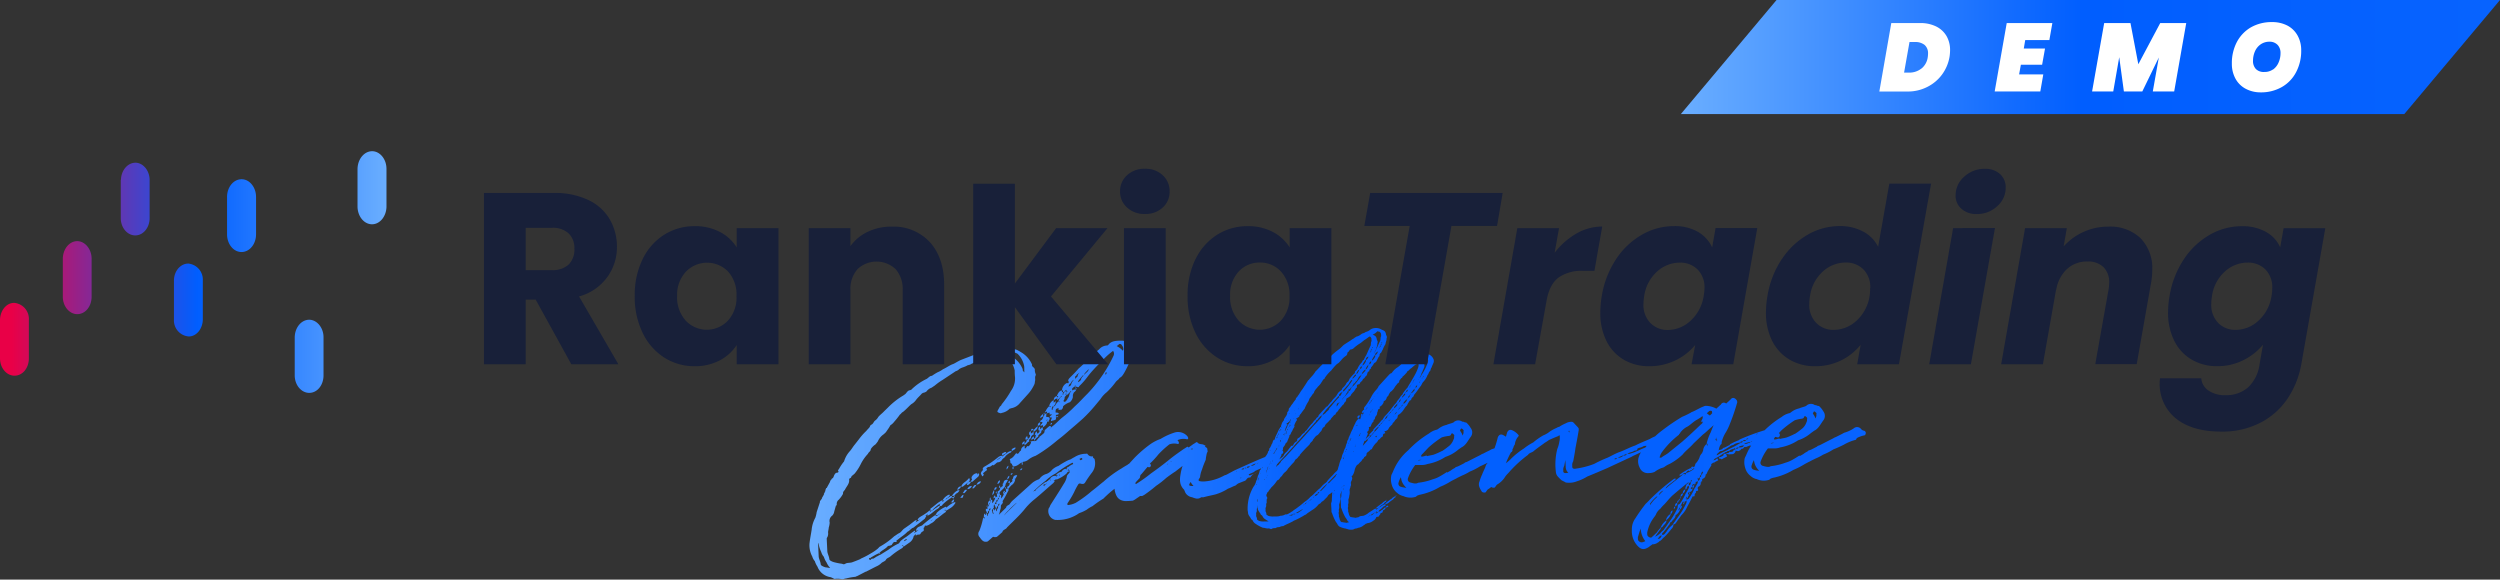 <svg class="svg-logo-trading-challenge-demo" xmlns="http://www.w3.org/2000/svg" xmlns:xlink="http://www.w3.org/1999/xlink" viewBox="0 0 535.35 124.12">
  <rect x="0" y="0" width="535.35" height="124.12" fill="#333333" stroke="none"/>
  <defs>
    <linearGradient id="Degradado_sin_nombre_22" x1="173.19" y1="97.21" x2="399.55" y2="97.21" gradientUnits="userSpaceOnUse"><stop offset="0" stop-color="#6aaeff"/><stop offset="0.49" stop-color="#005eff"/><stop offset="1" stop-color="#0763ff"/>
    </linearGradient>
    <linearGradient id="Degradado_sin_nombre_4" y1="465.1" x2="82.76" y2="465.1" gradientTransform="matrix(1, 0, 0, -1, 0, 523.35)" gradientUnits="userSpaceOnUse"><stop offset="0.03" stop-color="#e90047"/><stop offset="0.51" stop-color="#005eff"/><stop offset="1" stop-color="#6aaeff"/>
    </linearGradient>
    <linearGradient id="Degradado_sin_nombre_22-2" x1="359.93" y1="12.21" x2="535.35" y2="12.21" xlink:href="#Degradado_sin_nombre_22"/>
  </defs>
  <path fill="url(#Degradado_sin_nombre_22)" d="M207.07,103.85s-.06,0,0-.15a.77.77,0,0,1,.82-.54c0,.3-.37.52-.56.68ZM213.69,99c-.25,0-.53.42-.87.59a.19.19,0,0,0-.15.11.52.52,0,0,0-.16-.14,1.19,1.19,0,0,1-.82.44c-.17,0-.35.2-.56.37h.12c.06,0,.21.14.06.14,0,.2,0,.26-.19.31l-.43.37c-.19.11-.24.22,0,.46l-.18.26c-.19.2-.21,0-.26-.09s-.11-.2-.17-.34,0-.2,0-.26a1.43,1.43,0,0,1,.48-.6s-.1-.06-.11-.11-.05-.1,0-.2a.34.34,0,0,0,.14-.26,20.11,20.11,0,0,0,3.1-2.1,1.36,1.36,0,0,1,.94-.35.87.87,0,0,1-.09.21l1.15-.86a1.36,1.36,0,0,1,.94-.35c-.09.31-.19.31-.38.37a3.86,3.86,0,0,0-.92.7c-.18.36-.48.42-.72.73A1.1,1.1,0,0,1,213.69,99Zm-.29-.39c.33-.21.65-.44,1-.68l-.12,0A3.65,3.65,0,0,0,213.4,98.59Zm4.09-2.75c-.35-.08-.59.23-.83.29,0,.05,0,.4,0,.45l.53-.32A.56.56,0,0,0,217.49,95.84Zm-7.41,7.22c-.6,0-.73.33-1,.69A1,1,0,0,0,210.08,103.06Zm-1.85.08-.35,0a1.81,1.81,0,0,1,.29-.5,1.76,1.76,0,0,1-.12-.2c0-.16,0-.2,0-.26a1.42,1.42,0,0,1,1-.85h.15c.06,0,.21.14.06.14a.32.32,0,0,1,0,.16c.08-.08.15-.16.22-.22s.15-.11.16,0,.11.2,0,.2a.59.59,0,0,1-.14.41ZM209,102l.19-.16h0ZM230.34,83l0,.5C230.6,83.29,230.6,83.19,230.34,83Zm-3.23,4.71H227c.11.1.11.1.11.25A.41.41,0,0,0,227.11,87.72Zm.62-.73-.06,0A.06.06,0,0,0,227.73,87Zm-4.39,4.51,0-.42-.1,0h-.06a2.14,2.14,0,0,1-.43.18c.09,0,.09-.2.09-.25.07-.2.16-.22.26-.18l0-.08a.56.56,0,0,1,.18-.31,1.06,1.06,0,0,0-.55-.08.46.46,0,0,1,.33-.41,1.8,1.8,0,0,0,.41-.87c.2-.06.18-.31.23-.46a.73.73,0,0,0,.44-.13c0,.15-.09.26-.08.36a1.53,1.53,0,0,0,0,.45h.25a.38.38,0,0,1,.39.2l.06,0a.66.66,0,0,1-.21.62s0,.15.11.19h-.1a1.11,1.11,0,0,0-.33,0,1.17,1.17,0,0,1-.1.41h0A2.1,2.1,0,0,1,223.34,91.5Zm.74-1.43a.28.28,0,0,0,.16,0,.72.72,0,0,1,.11-.34C224.21,89.91,224.07,89.92,224.08,90.07Zm-3.21,4.16a1.78,1.78,0,0,1,.53-.28l0-.5C221,93.67,220.85,93.88,220.87,94.23Zm.75-1v0l-.1,0Zm8.71-10.43h-.25l.26.24Zm-6.86,9.29h-.1s0,0,.06.2A.6.6,0,0,0,223.47,92.05Zm176,1c0,.1-.25.16-.3.16a5.7,5.7,0,0,0-1.58.59.42.42,0,0,1-.12.25c0,.1-.25.16-.3.16a9.58,9.58,0,0,0-2.35,1c-.75.37-1.49.71-2.23,1a12.57,12.57,0,0,1-2.19,1.12,10.64,10.64,0,0,1-1.68.86l-.65.32c-.17.09-.33.16-.49.26l-.29.14c-.3.16-.6.31-.88.47a15.54,15.54,0,0,1-2.37,1.21,13.83,13.83,0,0,1-4.45,1.72c-.29.11-.49.12-.68.38a3.57,3.57,0,0,1-2.71-.12,2.72,2.72,0,0,1-1.33-.68,3.15,3.15,0,0,1-1.13-1.65,4,4,0,0,1-.11-2.2l.32-.66a11.44,11.44,0,0,1,1.05-2,.73.73,0,0,1-.39,0,1.25,1.25,0,0,1-.47.19s0,.07,0,.07a5.05,5.05,0,0,1-.68.07c0,.09-.09.16-.11.21a.32.32,0,0,1-.39.12,3.35,3.35,0,0,0-.28.32c-.3.16-.44.27-.7.18a.42.42,0,0,1-.29-.11.94.94,0,0,1-.53.75c-.35.12-.65,0-.95.14l-.1-.09a.18.18,0,0,1,0-.05,1.31,1.31,0,0,0-.41.07v-.25c.25,0,.51.08.59-.28a1.32,1.32,0,0,0,.8-.09.45.45,0,0,0,.13-.35l.3,0v-.1l.19,0v-.14c.25,0,.51.08.59-.28a1.48,1.48,0,0,0,1-.16l0,0a.54.54,0,0,1,.23-.26h0a3.18,3.18,0,0,0-1.06.22,1.37,1.37,0,0,0-.17.23h-.1c-.25,0-.4.07-.49.27l-.19,0V96l-.22,0a.37.37,0,0,0-.07.14,1.79,1.79,0,0,0-.81.28,1,1,0,0,0-.12.16h-.1a.56.56,0,0,0-.23,0h0l-.09.05a.39.39,0,0,0-.15.16l-.18,0-.24.15a.2.2,0,0,0-.06.11l-.15,0-.59.41c-.1.05-.24.16-.24.21a9.15,9.15,0,0,0-1.12.6.6.6,0,0,0-.2.33,3.24,3.24,0,0,1,.51-.19c.09-.2.14-.2.34-.21,0,0,.05,0,.06.19l.11.15c-.28.17-.57.31-.84.45v.09h-.15l-.05,0a.26.26,0,0,1-.1,0,1,1,0,0,1-.39.28s0,0,0,.1l.05.15c-.27.46-.6.93-.83,1.39-.14.26-.17.56-.42.62a.87.87,0,0,1-.56.88c-.2.06-.19.21-.18.41v.15c-.15,0-.2.11-.29.16,0,.35,0,.8-.51,1a.45.45,0,0,0-.07.6l0,.26c-.3,0-.59.12-.43.42a.64.64,0,0,0-.32.61c0,.35-.34.07-.44.22-.36.77-.73,1.44-1.1,2.11a6,6,0,0,1-1.31,1.92c-.37.56-.66.88-1,1.4-.19.31-.33.51-.68.53a1.26,1.26,0,0,1-.45,1,16.37,16.37,0,0,1-1.52,1.73c-.39.27-.61.73-1.06.9a.79.79,0,0,1-.33.27,1.82,1.82,0,0,1-1.17.37,1.49,1.49,0,0,1-.5.36.79.79,0,0,1-.33.27c-1,.64-1.68.48-2.48-.48a4.62,4.62,0,0,1-1.06-3.26,3.9,3.9,0,0,1,.74-2.44,37.27,37.27,0,0,1,2.2-3.11c.53-.47.95-1,1.48-1.47a46.74,46.74,0,0,1,4.57-3.87c.05-.06.25-.07.4-.07,0,.35-.38.42-.57.63-.53.42-1,.74-1.35,1.11a.79.79,0,0,0-.24.41c1.2-1.1,2.51-2,3.76-3.08.05-.06.25-.07.4-.07a.52.52,0,0,1-.22.36l.18-.11.33-.46a4.49,4.49,0,0,0,1.56-.83l.16-.19a.82.82,0,0,0-.55.36c-.3.06-.49.27-.64.28v-.15a.83.83,0,0,0-.62.53.69.69,0,0,0-.73.34c-.3.06-.49.27-.64.28v-.25a12.7,12.7,0,0,1,2.38-1.42h.05a.75.75,0,0,1-.05.16l.34-.23a.52.52,0,0,1-.29,0c.08-.26.29-.22.49-.23,0,.08-.05.14-.07.18.16-.11.32-.22.49-.32l-.13-.07c.14-.06.13-.31.18-.41A4,4,0,0,0,363.92,98a2,2,0,0,1,.6-1,.58.58,0,0,1,.18-.41,2,2,0,0,1,.78-1.54.46.46,0,0,0,.06.25.32.32,0,0,0,.11.19c0-.1,0-.2,0-.2v-.25h-.2a10,10,0,0,1,.88-2.45c.2-.54.41-1.05.63-1.55-.18.17-.35.34-.53.49-.63.49-1.1,1.06-1.73,1.49l-2,1.9c-.75.88-1.72,1.58-2.38,2.41a12.21,12.21,0,0,1-2.76,2,5.6,5.6,0,0,0-1.22.71,3.15,3.15,0,0,1-.64.21l-.14.08a5.6,5.6,0,0,0-1.22.71,2.88,2.88,0,0,1-1.24.26,1.86,1.86,0,0,1-2-1.21,2.9,2.9,0,0,1-.11-2.4,3.69,3.69,0,0,1,.41-.85l-1.67.78a0,0,0,0,0,0,0,1.33,1.33,0,0,0-.29.17l-5.29,2.46c-1.43.62-3,1.29-4.27,1.8a9.27,9.27,0,0,1-2.16,1,4.49,4.49,0,0,1-2.44.27c-.2-.14-.61-.32-.87-.46a8.6,8.6,0,0,1-.9-.91,1.68,1.68,0,0,1-.34-.93,13.33,13.33,0,0,1,.31-4.88,6.38,6.38,0,0,0,.43-1.52,3.3,3.3,0,0,0,.1-1.1c0-.35-.07-.4-.31-.14-.7.27-1.37.56-2,.84a9,9,0,0,1-.91.6c-.77.59-1.59,1.13-2.36,1.77-.29.31-.94.34-1.22.81a25.89,25.89,0,0,0-4.17,3.85,8.78,8.78,0,0,0-.66.74,4.89,4.89,0,0,1-1.82,1.79c-.19.2-.28.41-.47.62a.87.87,0,0,1-.76-.12l0,0a5.11,5.11,0,0,1-.75.54c-.19.2-.28.41-.47.62a.87.87,0,0,1-.76-.12c-.43-.68-.91-1.4-.51-2.27a8.34,8.34,0,0,1,.54-1.43c.22-.61.49-1.08.72-1.69a1.34,1.34,0,0,1,.36-.67l.09-.15c-.55.26-1.09.52-1.63.76a12.57,12.57,0,0,1-2.19,1.12,10.64,10.64,0,0,1-1.68.86l-.66.32c-.16.09-.33.16-.48.26l-.29.15c-.3.15-.6.3-.89.46a14.19,14.19,0,0,1-2.36,1.21,13.6,13.6,0,0,1-4.45,1.72c-.29.12-.49.13-.68.39a3.66,3.66,0,0,1-2.71-.12,2.91,2.91,0,0,1-1.34-.69,3.27,3.27,0,0,1-1.13-1.65,4.09,4.09,0,0,1-.1-2.2l.32-.66a11.74,11.74,0,0,1,3.28-4.62A21.47,21.47,0,0,1,306,92.83a4.09,4.09,0,0,1,1.74-.83l.26-.17a4.24,4.24,0,0,1,1.76-.84c.44-.22,1-.3,1.48-.52a1.45,1.45,0,0,1,1.79-.24c.11.15.25,0,.46.13s.5.08.56.18a4.21,4.21,0,0,1,.85,1.06,1.56,1.56,0,0,1,0,2c-.61.83-1,1.75-1.94,2.2l-.68.48a8,8,0,0,1-2.76,1.56,10.11,10.11,0,0,1-3.8,1.51,3.59,3.59,0,0,1-1.44.22c-.36,0-.78,0-1.22,0a10.21,10.21,0,0,0-1.55,2.81.7.7,0,0,0,.44.93c.56.13,1.22.4,1.71.07a13.22,13.22,0,0,0,3.17-.75,6,6,0,0,0,1.34-.54c.56-.31,1.08-.62,1.64-1a.93.93,0,0,1,.1.1l.76-.43a4.13,4.13,0,0,1,.9-.56c.09-.2.34-.22.64-.33.46-.22.92-.46,1.38-.7.09-.15.29-.19.54-.27,1-.51,1.95-1,2.87-1.46a2.25,2.25,0,0,1,.62-.31c.46-.25.93-.48,1.38-.69a3.06,3.06,0,0,1,.59-.31l0,0,.08,0,.37-.14a20.29,20.29,0,0,0,.69-2.3c.22-.56.56-.73,1-.6a5.43,5.43,0,0,1,.75.43c.08-.28.16-.55.23-.83.22-.56.56-.73,1-.6a3.63,3.63,0,0,1,1.4,1c.21.19.07.3,0,.4a3,3,0,0,0-.72,1.69,1.66,1.66,0,0,0-.32.67l-.21.4a.43.43,0,0,1-.1.46c0,.07-.12.13-.21.15-.38.74-.75,1.46-1,2.16,0,.06-.06.13-.09.2.29-.24.58-.47.87-.73a16,16,0,0,1,3-2.45,11.92,11.92,0,0,1,2-1.3,13.68,13.68,0,0,1,2.13-1.5,5.81,5.81,0,0,0,1.41-.82,7.8,7.8,0,0,1,1.42-.77,1.6,1.6,0,0,1,.6-.25,8.19,8.19,0,0,1,1.4-.75,2.39,2.39,0,0,1,1.38-.32,1.1,1.1,0,0,1,.36.24c.27.33.69.71,1,1.1a1.35,1.35,0,0,1,0,.65c-.19,1.21-.43,2.42-.67,3.69-.11.9-.31,1.91-.47,2.77a1.47,1.47,0,0,0-.2,1c-.08.56.28.69.87.56a17.42,17.42,0,0,0,3.81-1,27.08,27.08,0,0,1,2.89-1.34c.83-.39,1.56-.83,2.45-1.17,1.18-.41,2.35-1.07,3.43-1.42,1.08-.55,2-.9,3.14-1.4a7.69,7.69,0,0,1,1.15-.57A15.64,15.64,0,0,1,356,92.12a43.39,43.39,0,0,1,4.21-2.86,17.43,17.43,0,0,0,1.81-.87l.19-.13c.84-.29,1.76-.93,2.6-1.22a1,1,0,0,1,.59-.13,4.85,4.85,0,0,1,2.14.6c.17-.16.35-.33.53-.48s.23-.26.43-.37a.7.7,0,0,1,1.14-.24c.14-.13.28-.27.43-.39s.23-.26.43-.37c.42-.67,1-.55,1.46.13,0,.1.06.25.06.35a45.37,45.37,0,0,1-1.62,4.73,11.29,11.29,0,0,1-.82,1.69,7.06,7.06,0,0,0-.9,2.1c0,.25,0,.45-.18.51a2.62,2.62,0,0,0-.44,1.17.17.17,0,0,0-.11.13l.11-.06v-.07a1.16,1.16,0,0,0,.28,0l.19-.06a1.92,1.92,0,0,0,.35-.18c0-.11.15-.2.26-.21s.28-.11.43-.17h0a6.25,6.25,0,0,1,.82-.41.55.55,0,0,1,.1-.18,13.93,13.93,0,0,1,1.94-.9.53.53,0,0,1,.06-.1,46,46,0,0,1,5.39-2,20.12,20.12,0,0,1,3.64-2.84,4.09,4.09,0,0,1,1.74-.83l.26-.17a4.22,4.22,0,0,1,1.77-.84c.44-.22,1-.3,1.47-.52a1.45,1.45,0,0,1,1.79-.24c.11.15.25,0,.46.13s.5.08.56.17a4.16,4.16,0,0,1,.85,1.06,1.58,1.58,0,0,1,0,2c-.61.83-1,1.75-1.94,2.19l-.68.49a8,8,0,0,1-2.76,1.56,10.11,10.11,0,0,1-3.8,1.51,3.59,3.59,0,0,1-1.44.22c-.36,0-.78,0-1.22,0a10.48,10.48,0,0,0-1.55,2.81.7.7,0,0,0,.45.93c.55.13,1.22.39,1.7.07a13.22,13.22,0,0,0,3.17-.75,6.48,6.48,0,0,0,1.34-.54c.56-.31,1.08-.62,1.64-1l.1.11.76-.43a4.13,4.13,0,0,1,.9-.56c.09-.21.34-.22.64-.33.46-.22.92-.46,1.38-.7.1-.16.3-.19.54-.28,1-.51,1.95-1,2.87-1.46a3,3,0,0,1,.62-.31l1.38-.69a3.36,3.36,0,0,1,.6-.3l0,0,.07,0c.23-.09.47-.16.71-.28a5.93,5.93,0,0,0,1.22-.7,1.09,1.09,0,0,1,1.46.32,1.12,1.12,0,0,0,.47.28C399.48,92.23,399.7,92.77,399.42,93Zm-25.77,1.33.15-.08a.19.19,0,0,0,.05-.11c-.25,0-.61,0-.69.23-.2.11-.5,0-.54.32a3.77,3.77,0,0,0-1.21.3l0,0a1.22,1.22,0,0,1-.71.31,19.84,19.84,0,0,1-1.91,1.16,2.11,2.11,0,0,1-.42.06l-.3.19c-.13.24-.38.3-.45.51s-.16.15,0,.19c.68-.38,1.45-.76,2.18-1.09l0,0c.4-.23.82-.44,1.26-.65s1-.56,1.48-.82c.1,0,.1-.06.09-.16.25,0,.4.09.54-.32l.45,0Zm-11.36,8.34-.27.16a.88.88,0,0,0,0,.29,1.17,1.17,0,0,0-.43.37l0,.4c.39-.12.43-.38.41-.77C362.3,103.08,362.3,102.89,362.29,102.7ZM361,104.2c.09-.36.17-.61.52-.68,0-.13.06-.23.09-.32a5.08,5.08,0,0,1-.39.33c-1,.8-2,1.65-3,2.5-.76.69-1.23,1.36-1.85,2a7.18,7.18,0,0,0-.81.89,3,3,0,0,0-1,1.35l-.37.52a7.85,7.85,0,0,0-1.45,3.23.6.6,0,0,0,0,.2c0,.35,0,.5.29.73a.91.91,0,0,0,.56.18c.42-.35.81-.75,1.2-1.11a7.69,7.69,0,0,1,.8-1,3.5,3.5,0,0,1,1.27-1.61c0,.65-.5.87-.88,1.44,0,.06-.24.06-.29.17s-.08.4-.27.51c-.37.49-.67.93-1,1.38a1.73,1.73,0,0,0,.58-.31,3.72,3.72,0,0,0,.45-.33,4.94,4.94,0,0,1,.8-.78c.33-.51.7-1,1.08-1.55a17,17,0,0,0,1.9-3.15l.07-.6c.09-.21.34-.22.39-.27a11.13,11.13,0,0,0,1.29-2.26c.29-.37.46-.83.7-1.19l0-.5a.53.53,0,0,1-.44.22c0,.3,0,.45-.27.62A.7.7,0,0,1,361,104.2Zm-4.81,9.29v0l0,0Zm6.24-10.86.05,0Zm5.09-8.56c0-.15.06-.3.09-.44-.13.22-.25.45-.37.69a1.14,1.14,0,0,1,.28-.25.46.46,0,0,0,.06.25.32.32,0,0,0,.11.19c0-.1,0-.2,0-.2v-.25ZM384.32,90a22.5,22.5,0,0,0-2.87,2.18l-.53.57a.44.44,0,0,1,.23.35c0,.3-.17.56-.37.57h-.2a2.44,2.44,0,0,0-.42-.12c-.06.06-.32.36-.27.5s.45,0,.6,0a1.38,1.38,0,0,1,.65-.13V94c.45-.12,1-.2,1.44-.32a14.53,14.53,0,0,0,1.66-.73l.2-.08a11.39,11.39,0,0,0,1.21-.89,3,3,0,0,0,1.18-1.55,1.09,1.09,0,0,0,.12-.71c.13-.26-.07-.35-.28-.54s-.35.07-.39.22-.29.26-.59.28A7.35,7.35,0,0,0,384.32,90Zm-10.2,4.09.29-.16h0a.4.4,0,0,0-.5.17Zm5.84.73h-.38a.48.48,0,0,0-.38.16Zm8.23-6.28.27.4a2,2,0,0,1,.28.69c0-.07.07-.14.09-.2a1.09,1.09,0,0,0,.12-.71c.13-.26-.07-.35-.28-.54s-.35.07-.39.22A.22.22,0,0,1,388.19,88.55ZM376,93l.45-.08h0A.37.37,0,0,0,376,93Zm-29.69,5.13H346a.45.45,0,0,0-.31.18A.5.5,0,0,0,346.28,98.15Zm6-2.65h-.05a.88.88,0,0,0-.49.17,2.4,2.4,0,0,1-.69.23l-.41.16c-.07.11,0,.42-.41.44a.88.88,0,0,0-.49.17,2.4,2.4,0,0,1-.69.23c-.2.09-.39.16-.58.23.35.18.64,0,1-.1,1-.32,1.91-.84,2.84-1.18l.28-.35h-.08A.74.74,0,0,0,352.23,95.5ZM346.48,98a1.32,1.32,0,0,0,1.14-.45c.34,0,.63,0,.72-.36l-.7.28a.24.24,0,0,0,0,.08h-.15c-.25.1-.5.19-.73.3A.87.87,0,0,0,346.48,98Zm9.26,0a5.78,5.78,0,0,1,.84-.55l.58-.38,3.09-2.5c1.39-1.22,2.73-2.48,4-3.7a.7.7,0,0,0,.38-.57l-.4,0a5.31,5.31,0,0,0,.36-.72c.08-.18,0-.32,0-.5a8.32,8.32,0,0,1-1.22.81c-.73.39-1.35,1.07-2,1.45a4.09,4.09,0,0,0-1.73,1.59c-.1,0-.1,0-.09.15a18.67,18.67,0,0,0-3.58,3.63,3.22,3.22,0,0,0-.59,1.28A2.47,2.47,0,0,0,355.74,98Zm9.91-9.65-.15.17a3,3,0,0,1,.43.32c.1.14.25.14.44-.07l.27-.28a3.49,3.49,0,0,0-.05-.44.53.53,0,0,0-.6,0Zm-29.79,4c.08.09.15.19.22.28a1.33,1.33,0,0,1,0,.24v-.34C336.1,92.2,336.05,92.15,335.86,92.35Zm-27.1,1.3a21.66,21.66,0,0,0-2.87,2.19l-1.28,1.36c-.05,0-.34.36-.28.51s.45,0,.6,0a1.36,1.36,0,0,1,.64-.13v.1c.44-.12,1-.2,1.44-.32a14.53,14.53,0,0,0,1.66-.73l.2-.08a12.86,12.86,0,0,0,1.21-.88,3.09,3.09,0,0,0,1.18-1.56,1.09,1.09,0,0,0,.12-.71c.13-.26-.07-.35-.28-.54s-.35.07-.39.22-.29.27-.59.28A9.38,9.38,0,0,0,308.76,93.65Zm-4.36,4.83a2.41,2.41,0,0,0-.38,0,.48.48,0,0,0-.38.16Zm8.23-6.29.27.41a1.89,1.89,0,0,1,.28.68l.09-.2a1.09,1.09,0,0,0,.12-.71c.13-.26-.07-.35-.28-.54s-.35.07-.39.22A.26.26,0,0,1,312.63,92.19Zm-11.46,12.25a3.36,3.36,0,0,1-1.05-1.57c-.06-.28-.11-.5-.14-.68a5.18,5.18,0,0,0-.48,1.11.7.7,0,0,0,.44.93A4.35,4.35,0,0,0,301.17,104.44Zm34.47-3.18a1.66,1.66,0,0,0,.22,0c-.09-.09-.17-.19-.24-.27a1.68,1.68,0,0,1-.34-.93c0-.53-.06-1.06-.07-1.58-.08.45-.17.89-.24,1.29a1.47,1.47,0,0,0-.2,1C334.69,101.26,335.05,101.39,335.64,101.26Zm19.6,4.61V106h0l.43-.42c.18-.19.37-.36.55-.54A1.75,1.75,0,0,0,355.24,105.87Zm-1.9,2.3h0a11.64,11.64,0,0,1,.84-1.09c.26-.24.51-.49.75-.74a.15.15,0,0,0-.18,0,7.52,7.52,0,0,0-1.38,1.47C353.33,107.82,353.34,108,353.34,108.17Zm-1,7.72h0a4.6,4.6,0,0,1-1-2.7c-.25.59-.41,1.22-.6,1.83a.6.6,0,0,0,0,.2c0,.35,0,.5.29.73a.79.79,0,0,0,.85.11A4.63,4.63,0,0,0,352.32,115.89Zm3.54-1.24a.92.92,0,0,0-.44.15c-.15.19-.3.38-.46.56,0,0,0,0,0,0C355.54,115.47,355.72,115,355.86,114.65Zm7.67-11.18,0-.5a.53.53,0,0,1-.44.22c0,.3,0,.45-.27.62a2.35,2.35,0,0,1,0-.26,1.67,1.67,0,0,1-.26.17c-.2.06-.19.21-.18.41v.15c-.15,0-.2.11-.29.16s0,.21,0,.31a1,1,0,0,1,.31-.12.68.68,0,0,1-.56.72s0,0,0-.07a1,1,0,0,1-.25.14.46.46,0,0,0-.11.51.27.27,0,0,1,.18-.07c0-.15,0-.4.18-.51,0,.2,0,.4-.13.51s0,.29-.21.31l0,.11h0a.78.78,0,0,1-.31.46.57.57,0,0,1,0-.4c-.14.07-.23.17-.13.36a.57.57,0,0,0-.21.2.46.46,0,0,1,.31-.16l0,.45-.43.27a.6.6,0,0,1,0-.19s0,0,0,0c0,.35-.34.07-.44.22-.32.68-.65,1.28-1,1.88a2,2,0,0,1,.44-.35.67.67,0,0,1,.41-.77,1,1,0,0,1-.36.82,2.5,2.5,0,0,1-1,1.28l0,0c0,.62-.51.85-.88,1.41,0,.06-.24.06-.29.17s-.08.4-.27.51a19.54,19.54,0,0,1-1.23,1.61c-.2.06-.24.26-.17.51.49,0,.62-.43.86-.64a5.65,5.65,0,0,1,1.33-1.52c.33-.51.7-1,1.08-1.55a17,17,0,0,0,1.9-3.15l.07-.6c.09-.21.34-.22.39-.27a11.13,11.13,0,0,0,1.29-2.26C363.12,104.29,363.29,103.83,363.53,103.47Zm-2.8,3.62v0Zm2.89-5-.1.18c-.06.12-.1.24-.15.34l.11,0C363.53,102.31,363.58,102.17,363.62,102Zm1.05-.88a.28.28,0,0,0-.11-.24l-.1.1a.79.79,0,0,0-.17.66c-.35.07-.29.22-.28.47a1.17,1.17,0,0,0-.43.37l0,.4c.39-.12.43-.38.41-.77.3-.07.29-.27.28-.47C364.49,101.67,364.57,101.32,364.67,101.16ZM374.13,95a1.22,1.22,0,0,1,.55-.17.75.75,0,0,1,.24-.22.57.57,0,0,0,.13,0l.16-.16s0,0,0,0l-.22.1a.09.09,0,0,0-.09.1,3.94,3.94,0,0,0-1.29.32.8.8,0,0,0-.09.14A4.78,4.78,0,0,0,374.13,95Zm2.6,5.8a3.34,3.34,0,0,1-1-1.57c-.07-.28-.12-.5-.15-.69a5.81,5.81,0,0,0-.48,1.12.7.7,0,0,0,.45.93A4.22,4.22,0,0,0,376.73,100.8Zm-159.06.94a1,1,0,0,0-.49.17c-.29.17-.17.66-.46.73.06.19.17.49-.17.6l-.1.06v.1h-.25a.73.73,0,0,1-.51.83l0,.45.25,0a6,6,0,0,1,.67-.78,1.71,1.71,0,0,0,.79-1.29v0h-.2l.15-.11s0,.1,0,.1a4.11,4.11,0,0,0,.47-.77A.45.45,0,0,0,217.67,101.74Zm-2.73,3.48a.78.78,0,0,0-.12.56,1.78,1.78,0,0,1,.38-.27v-.15c0-.15-.11-.19-.12-.29C215,105.17,214.94,105.17,214.94,105.22Zm1-1.79.3,0,0-.5C215.89,103.08,216,103.27,215.9,103.43Zm.23-1.57c-.39.17-.43.47-.51.78A.72.72,0,0,0,216.13,101.86Zm2.4-1.16a.36.36,0,0,0,.19-.11c.15-.06.14-.26.14-.31-.15.06-.25.06-.35.17S218.48,100.7,218.53,100.7Zm144.26,3.11a.63.63,0,0,0-.38.48h0s0,.09,0,.11a1.77,1.77,0,0,0,0,.24A1,1,0,0,0,362.79,103.81ZM225,90.92c.15,0,.35-.11.24-.36,0,0,0,0-.11,0s-.13.25-.23.31A.09.09,0,0,0,225,90.92ZM360.44,108a.52.52,0,0,0,.28-.56C360.42,107.57,360.43,107.82,360.44,108Zm-139-13.57,0-.5a.92.92,0,0,0,.26-.21h0l.13-.57-.16,0a.67.67,0,0,1,.36-.77.75.75,0,0,0,.15.47l0,0c.1,0,.25-.21.29-.26a.39.39,0,0,0,.1-.08.92.92,0,0,0,0-.38h-.2c0-.4,0-.65.36-.77l0,.55a1.38,1.38,0,0,1,.23-.16c0-.08.09-.17.15-.2s.1,0,.11,0l.09-.06,0,.55a3.09,3.09,0,0,0-.36.26h0c.16.19-.08.46-.22.56s-.25.28-.4.41a.67.67,0,0,0,0,.31c-.2,0-.39.22-.53.38S221.57,94.24,221.43,94.45Zm.49-1.44a.26.26,0,0,0,.13-.08A.32.32,0,0,0,221.92,93Zm145.16,6.28c0-.05-.05,0-.05,0S367,99.5,367.08,99.29Zm-163.25,6.92.5,0,.37-.47a1.4,1.4,0,0,0,.77-.74l-.35,0A3.17,3.17,0,0,0,203.83,106.21ZM296.52,108h.2c0,.15,0,.3-.19.36a.6.6,0,0,0-.34.17,3.39,3.39,0,0,1-.43.42,2.12,2.12,0,0,1-.34.27l-.22.12.08,0c.05,0,.05,0,.06.1s.1,0,0,0a.67.67,0,0,1-.24.16.66.66,0,0,1-.3.07.75.75,0,0,1,.1-.2c-.42.23-.83.49-1.28.75l-.05.06a.21.21,0,0,0,.13.07,1,1,0,0,1,.23-.14c.19-.16.33-.31.48-.42a.54.54,0,0,1,.34-.12c0,.15-.09.21-.14.31a.46.46,0,0,0-.1.07,3.57,3.57,0,0,0,.63-.4.27.27,0,0,1,.2-.11c.25,0,.39-.27.59-.33s.33-.31.48-.42a.54.54,0,0,1,.34-.12c0,.15-.09.21-.14.31s-.24.21-.38.27a.52.52,0,0,0-.14.35.27.27,0,0,1-.29.22c-.1,0-.19.11-.23.26s-.14.21-.19.26c-.09.2-.14.31-.34.32h-.1a.41.41,0,0,0-.24.11,1.26,1.26,0,0,1-.62.73A2.36,2.36,0,0,1,293,112c-.2,0-.38.15-.58.17a.77.77,0,0,1-.35.27A2.36,2.36,0,0,1,291,113c-.2,0-.39.16-.59.17a1.19,1.19,0,0,0-.55.18.41.41,0,0,1-.24.06,2.28,2.28,0,0,1-1.16-.14c-.15,0-.21-.09-.36-.09a4.7,4.7,0,0,1-1.22-.39,1.21,1.21,0,0,1-.47-.52,2.48,2.48,0,0,0-.33-.49,10.29,10.29,0,0,1-.84-1.91.62.62,0,0,1-.12-.4c0-.5-.05-1-.07-1.54v-.2c.23-.42.11-.86.19-1.27,0,0,0-.15,0-.25a.84.84,0,0,0,0-.35,1.94,1.94,0,0,0,.05-.49,2.6,2.6,0,0,1-.71.52l-.19.21c-.18.41-.57.63-.85,1a4.86,4.86,0,0,1-.53.38c-.14.15-.19.31-.38.37a1.09,1.09,0,0,0-.44.37,4.64,4.64,0,0,1-1.2,1c-.39.27-.73.48-1.11.75a1,1,0,0,1-.49.32,16.45,16.45,0,0,1-2.36,1.23l-.21.14h0c-.59.32-1.23.57-1.84.89a.37.37,0,0,0-.15.11,1.51,1.51,0,0,0-.79.19c-.2.06-.5,0-.69.13a.61.61,0,0,1-.35.12,1.18,1.18,0,0,0-.74.19h-.15a1,1,0,0,0-.66-.12c-.3,0-.66-.16-1-.15a7.34,7.34,0,0,1-1.54-.83,1.57,1.57,0,0,1-.63-.67c-.11-.29-.31-.18-.42-.48s-.59-.72-.61-1.22c0-.2-.07-.4-.08-.6a9.26,9.26,0,0,1,1.26-5v0A2.86,2.86,0,0,0,269,103a3.31,3.31,0,0,0,.35-1.06,4.11,4.11,0,0,0,.35-.92.68.68,0,0,1,.23-.46,1,1,0,0,0,.15-.29l-1.36.6-.16.2c-.33.13-.73.31-1.14.49,0,.07,0,.08,0,.12s.21.14.21.14c.44-.17.93-.4,1.47-.57v0H269a2.16,2.16,0,0,0-1.25,1h-.15c-.6,0-.63.53-1,.7l-1.42.56-.33.21a.78.78,0,0,1-.25.23l-.55.22a11.64,11.64,0,0,1-1.09.48,10.33,10.33,0,0,1-2.82,1.26c-.79.19-1.58.33-2.42.57l-.5,0c-.68.54-1.35.22-1.95,0a2,2,0,0,1-1.45-1c-.06-.2-.17-.35-.23-.59-1.05-1-1-2.21-.77-3.42a10.05,10.05,0,0,1,.42-1.7l-1.55,1.2c-.68.43-1.35.92-1.93,1.35a18.8,18.8,0,0,1-2.17,1.7A30.8,30.8,0,0,1,245,106c-.15.06-.34.22-.49.22l-.38,0L243,107c-.15.06-.34.22-.49.22a15.19,15.19,0,0,1-1.65.08c-1.36-.18-1.89-.91-2.17-2.39a2.25,2.25,0,0,1,0-.26h0a22.49,22.49,0,0,0-2.4,2.12,22.63,22.63,0,0,0-2.33,1.61,7.08,7.08,0,0,0-1.26.77,8.16,8.16,0,0,1-1.62.74l-.38.26a8,8,0,0,1-4.75,1.18,1.93,1.93,0,0,1-1.37-2.49,1.81,1.81,0,0,0,.32-.62c1-1.6,2-3.1,2.88-4.59a4.1,4.1,0,0,0,.68-1.59c0-.35.51-.67.65-1a.26.26,0,0,0,0-.11c-.12.08-.35,0-.39.13V101l-.14.12c-.08.14-.15.21-.19.29a7.45,7.45,0,0,1-2.19,1.31v-.16c-.2.16-.4.31-.6.44h.27a2.2,2.2,0,0,1-.33.46c-1.44,1.22-2.68,2.39-4.13,3.56a13.77,13.77,0,0,0-2.1,2.15c-1.13,1.36-2.43,2.52-3.67,3.78-.18.41-.88.44-1,1-.39.32-.77.69-1.16,1a1.08,1.08,0,0,1-.49.07.84.84,0,0,1-.32-.08s0,0,0,0c-.39.32-.77.69-1.16,1a1.08,1.08,0,0,1-.49.07c-.56,0-.93-.55-1.25-1a1,1,0,0,1-.07-1.3,14.22,14.22,0,0,0,.82-2.79c0-.05.1-.06.15-.11V111c.1,0,.1,0,.2,0v-.2s-.1,0-.2-.09c.08-.35-.08-.59.31-.76v.15a.39.39,0,0,0,.06.19c.15,0,.14-.1.14-.2a.34.34,0,0,0,0-.16h.15a1.35,1.35,0,0,1,.07.49.2.2,0,0,1,.16.1c0-.1,0-.11,0-.11a.69.69,0,0,1,.13-.5c.15-.06.13-.41.12-.56a.45.45,0,0,0,.28-.51.37.37,0,0,0-.28.41v.1c-.29.12-.28.32-.27.52h-.2c-.06-.19-.07-.39-.23-.48,0-.16,0-.36,0-.46.51.18.34-.16.33-.36a.4.4,0,0,0,.28-.47c.29-.16.29-.31.28-.56.19-.11.18-.36.17-.51l.3,0,0,.75a2.57,2.57,0,0,0,.68-1.33,1.62,1.62,0,0,0,.4-.12,2,2,0,0,1-.07-.35v-.3h.15s.1,0,.11.24c0-.2,0-.25.14-.26s0,0,.06.07.06-.2.17-.23l0,.55h-.1c0,.07-.06.13-.09.21l0,.3a.5.5,0,0,0-.28.51h-.15a.13.13,0,0,1,0-.06l0,.06h0v0h-.07c0,.06-.05.11-.07.17v.29l-.1-.08c-.07.15-.14.3-.22.45.5.16.33-.18.32-.37a.4.4,0,0,0,.28-.47c.29-.16.29-.31.28-.56.19-.11.18-.36.17-.51l.3,0,0,.75a2.57,2.57,0,0,0,.68-1.33,1.62,1.62,0,0,0,.4-.12,2,2,0,0,1-.07-.35v-.3h.15s.1,0,.11.24c0-.2,0-.25.14-.26a.54.54,0,0,1,.21.29,3.66,3.66,0,0,1-.32.62,15.22,15.22,0,0,1-1,1.8c.27.44-.28.61-.36,1a1.86,1.86,0,0,1-.15.91,6.35,6.35,0,0,1-.28,1l1.55-1.53c.08-.41.38-.47.72-.69a7.26,7.26,0,0,1,.52-.68l4.22-3.8a4.3,4.3,0,0,1,1.51-.88.75.75,0,0,0,.29-.26,2.66,2.66,0,0,1,1.41-.92,2.66,2.66,0,0,0,1.16-.86,3.87,3.87,0,0,1,1.41-.86,12.59,12.59,0,0,1,1.41-.87,5.62,5.62,0,0,1,1.21-.54,6.66,6.66,0,0,1,.79-.46,4.59,4.59,0,0,1,2.37-.72,1.06,1.06,0,0,1,.39,0,1.1,1.1,0,0,0,1.23.54v0c-.17.46.32.34.34.74a3.26,3.26,0,0,1-.57,2.73,24,24,0,0,0-1.5,2.17c-.14.16-.23.27-.43.27a1.16,1.16,0,0,1-.56-.07.41.41,0,0,0-.49.23,13,13,0,0,0-.87,1.64,19.77,19.77,0,0,1-1.39,2.32,1.37,1.37,0,0,1-.09.25c.11.15.31.19.36.14a4.57,4.57,0,0,0,1-.25l.45-.19a25.39,25.39,0,0,0,3.48-2.55c.87-.64,1.63-1.33,2.5-2a23.64,23.64,0,0,1,3.87-2.84c.39-.27.88-.55,1.27-.77a1,1,0,0,1,.33-.22c.4-.45.81-.88,1.19-1.3a26.37,26.37,0,0,1,3.32-2.86,9.17,9.17,0,0,1,2.24-1.16,13.65,13.65,0,0,1,3.14-1.41,2.64,2.64,0,0,1,2.59.83c.27.34.24.74-.12.65a3.1,3.1,0,0,0-2,.2.87.87,0,0,1,.13.15c.27.34.24.74-.12.65a3.11,3.11,0,0,0-1.73.09,20.09,20.09,0,0,0-2.32,2.11,20.23,20.23,0,0,1-1.66,1.83c-.07,0-.12.11-.18.16l.15.24a.41.41,0,0,1-.28.57H246l-.25-.09c-.45.51-.85,1-1.33,1.57-.39.22-.17.71-.46.93-.95,1-.95,1-.69,1.18h0a30.55,30.55,0,0,0,3.16-2.24c1.41-1,2.76-2,4.11-3.11,1-.8,2-1.49,3-2.19.25-.11.39-.27.54-.33a.41.41,0,0,1,.29-.11l.15.16,1-.72c.25-.11.39-.27.54-.33a.41.41,0,0,1,.29-.11c.43.58,1,.35,1.43.58.06.1.21.09.36.13-.28.42.37.38.39.73s.18.65-.06.81a9.54,9.54,0,0,0-.28,1.56,18.6,18.6,0,0,0-.8,2.09A5.53,5.53,0,0,0,257,102c0,.45-.52.62-.25,1a3.56,3.56,0,0,0,1.25.09,10.08,10.08,0,0,0,3.64-1l.71-.36.13,0,1.87-1c2.23-1,4.39-2,6.6-2.89,0-.06.07-.13.11-.18a2.74,2.74,0,0,0,.47-.83.39.39,0,0,1,.18-.31c.14-.15,0-.4.17-.55s.19-.36.33-.52a1.17,1.17,0,0,1,.27-.56,1.55,1.55,0,0,1,.22-.62.33.33,0,0,1,.3-.16s0,0,0,.15a.39.39,0,0,0,.05-.15H273v-.2c.17-.56.5-1.07.72-1.64.13-.3.32-.51.46-.82a.34.34,0,0,0,.15-.06c0-.05,0-.15,0-.2a4.33,4.33,0,0,1,.26-.71c.09-.21.34-.37.37-.62s.28-.47.37-.67a1.59,1.59,0,0,0,.32-.72v-.15c.09-.2.34-.31.32-.61s.28-.42.42-.72a3.62,3.62,0,0,1,.42-.57,6.41,6.41,0,0,1,.66-.89c0-.35.33-.46.46-.77a7,7,0,0,0,.52-.78c.18-.31.37-.51.51-.72s.33-.52.47-.72.32-.52.51-.78a.94.94,0,0,1,.33-.42c.24-.31.52-.62.76-.88s.28-.37.42-.53.19-.36.38-.51c.33-.32.67-.69,1-1.05.24-.17.38-.47.67-.69s.38-.42.57-.62a1.1,1.1,0,0,1,.48-.38c.05-.1.19-.16.24-.21a13.3,13.3,0,0,1,1.83-1.59c.39-.27.72-.64,1.1-1,.63-.44,1.32-.82,1.89-1.25a1.63,1.63,0,0,0,.54-.37c.1,0,.14-.06.29-.17a2.34,2.34,0,0,0,1.07-.55,1.68,1.68,0,0,1,.58-.23l.06-.05c.1,0,.14-.06.29-.17a2.34,2.34,0,0,0,1.07-.55,2.11,2.11,0,0,1,1.09-.3,2.31,2.31,0,0,1,1,.2,2.17,2.17,0,0,0,.46.23c.52.22.67.42.76,1.06a1.15,1.15,0,0,1,.16.34v.25c-.13.21,0,.51-.16.71a.58.58,0,0,1-.13.41.44.44,0,0,1,0,.25,5.43,5.43,0,0,0-.59,1.18c-.14.21-.23.46-.37.67a.69.69,0,0,0-.32.62.2.2,0,0,1-.14.2,10,10,0,0,0-.55,1.08.16.16,0,0,0-.14.16c-.3.06-.39.27-.53.52a4.78,4.78,0,0,1-.47.58c-.05,0,.1.14,0,.2s-.15.15-.2.16a.31.31,0,0,0-.13.4s0,.06-.14.06-.05.1-.1.11-.15,0-.14.15-.05,0-.05.11c-.08.3-.12.55-.41.72,0,0-.14.15-.14.2a.66.66,0,0,1-.34.32c-.05,0-.1,0-.09.15-.13.36-.53.48-.66.84,0,.15-.14.15-.19.16-.3.06-.45.17-.43.42s0,.3-.09.35c-.24.16-.27.47-.42.57-.09.26-.33.37-.42.52s-.25.22-.29.37-.14.21-.18.31a2,2,0,0,0-.39.27c-.1.1-.25.11-.29.16a.35.35,0,0,0-.19.36,3.56,3.56,0,0,1-.13.36c-.14.15-.34.26-.37.57l-.1.05a2.26,2.26,0,0,0-.43.47,1.54,1.54,0,0,0-.33.42c-.29.16-.32.51-.61.73s-.24.36-.38.57c-.29.06-.38.27-.62.53a3.15,3.15,0,0,0-.38.47c0,.1,0,.15-.14.15a8.64,8.64,0,0,1-.72.74,1.32,1.32,0,0,0-.37.52.25.25,0,0,1-.14.21,1,1,0,0,0-.48.57,1.41,1.41,0,0,1-.23.41c-.29.21-.46.67-.81.84s-.57.58-.9.94c0,.25-.28.42-.43.58s-.19.2-.23.36l-.33.36a24,24,0,0,0-1.81,1.94c0,.21-.19.26-.33.42a1.41,1.41,0,0,1-.53.53.75.75,0,0,0-.23.31,1.54,1.54,0,0,1-.33.46c-.38.37-.71.79-1.05,1.16-.14.15-.18.3-.32.46a.7.7,0,0,0-.19.21,2.78,2.78,0,0,0-.81.89,1.18,1.18,0,0,1-.34.32,1.86,1.86,0,0,1-.57.68c-.09,0-.09,0-.14,0a6.14,6.14,0,0,1-1.14,1.41,1.92,1.92,0,0,0-.37.47c-.15.11-.19.26-.29.36s-.08.26-.23.31-.14.21-.19.36a.56.56,0,0,0-.07.56.47.47,0,0,1,.13.49c-.1.06-.1.11-.09.21a2.42,2.42,0,0,0,0,.6.94.94,0,0,0-.12.5.93.93,0,0,1-.12.61.75.75,0,0,0,0,.35,1.37,1.37,0,0,0,0,.45c0,.05.11.2.11.25a1.31,1.31,0,0,1,.07.44.62.62,0,0,0,.15.1s.16.09.21.14a2.89,2.89,0,0,0,1.26.14l.6,0a2.29,2.29,0,0,0,.6-.08.75.75,0,0,1,.29-.07,2,2,0,0,0,.94-.29.92.92,0,0,0,.6-.12l.58-.34c.2-.16.44-.22.58-.43a9.9,9.9,0,0,0,1.07-.75,11.77,11.77,0,0,0,1-.8,6.9,6.9,0,0,1,.63-.48,5.43,5.43,0,0,0,.86-.79,7.43,7.43,0,0,0,1.11-1,3.49,3.49,0,0,0,.33-.32c.1-.06.14-.16.19-.21a4.39,4.39,0,0,0,.86-.79,4.35,4.35,0,0,1,.77-.69c.19-.16.34-.27.38-.42a14.58,14.58,0,0,1,1.19-1.26,8.89,8.89,0,0,1,.67-.73,1.07,1.07,0,0,0,.46-.73,3.47,3.47,0,0,1,.18-.55,7.36,7.36,0,0,1,.39-1.28,2.14,2.14,0,0,0,.26-.76,2.71,2.71,0,0,1,.31-.76,3.92,3.92,0,0,1,.45-1.13,4.39,4.39,0,0,1,.35-1.06.33.33,0,0,0,0-.21c.08-.3.33-.46.31-.76.14-.26.18-.46.32-.67a7.3,7.3,0,0,1,.59-1.28c.05,0,0-.2.09-.25a6.11,6.11,0,0,1,.41-.88,2.8,2.8,0,0,1,.41-.72c.24-.21.33-.51.57-.77,0-.1,0-.16.19-.16l0,.35c.05,0,.09-.06.09-.21a.16.16,0,0,1,.09-.15c.05,0,.15-.06.14-.16a.64.64,0,0,0,.32-.57.24.24,0,0,0-.14.06c-.1,0-.15.11-.2.11a.63.63,0,0,1,0-.3c.14-.11.18-.36.47-.47a.57.57,0,0,1,.17-.66,14.57,14.57,0,0,0,1.31-2,6.43,6.43,0,0,1,.93-1.4,3.89,3.89,0,0,0,.57-.72,1,1,0,0,1,.23-.37l2.19-2.4c.14-.06.19-.21.34-.22s.24-.21.38-.37a4.05,4.05,0,0,1,1-.9,4.78,4.78,0,0,0,.86-.74,2.47,2.47,0,0,0,.29-.21,9.92,9.92,0,0,0,1.37-.82,2.72,2.72,0,0,1,.65-.19,9.64,9.64,0,0,0,1.35-.81,2,2,0,0,1,1.59-.08c.15,0,.3,0,.36,0A1.8,1.8,0,0,1,307,77a1.21,1.21,0,0,1,0,.6c-.13.35-.32.71-.45,1.12-.19.16-.17.51-.31.71a1.32,1.32,0,0,0-.37.67,1.24,1.24,0,0,0-.28.47,4.31,4.31,0,0,1-.84,1.24c-.24.26-.32.62-.56.93-.1,0-.09.2-.23.26a14.63,14.63,0,0,1-.94,1.3,1,1,0,0,0-.28.46c0,.1-.14.21-.19.26s-.29.21-.33.47-.29.21-.38.36a8,8,0,0,0-.46.78.25.25,0,0,0-.05.15c-.57.48-.79,1.19-1.32,1.62a1.22,1.22,0,0,1-.48.37.52.52,0,0,0-.23.46,1.3,1.3,0,0,1-.13.36,2.42,2.42,0,0,0-.43.42,4.1,4.1,0,0,1-.28.41c-.25.12-.24.32-.33.47a7.31,7.31,0,0,0-.62.63c-.15.16-.14.36-.33.52a1,1,0,0,1-.34.21c-.05.06-.15.06-.25.07s-.14.1-.09.15.16.14.12.29-.15,0-.2.06a.44.44,0,0,0-.28.42.27.27,0,0,1-.19.31c-.29.16-.47.52-.72.63a.17.17,0,0,0-.14.16,1.8,1.8,0,0,1-.47.57,4.59,4.59,0,0,0-.8,1.14c0,.15-.09.16-.24.17a.18.18,0,0,1-.15.1,1.43,1.43,0,0,1-.52.48c-.15.16-.29.21-.28.46a.53.53,0,0,1-.23.46,2.86,2.86,0,0,1-.29.17c0,.3-.24.31-.38.52s-.14.25-.23.36a3.09,3.09,0,0,0-.57.58c-.05,0-.1.15-.2.16s0,0-.09,0a2.88,2.88,0,0,0-.59,1.33,2.75,2.75,0,0,1-.5,1.08h-.05c-.09.1-.09.15,0,.2a1.09,1.09,0,0,1,.07.35,2.15,2.15,0,0,1-.27.71,1,1,0,0,0,0,.5,1,1,0,0,1-.12.56c-.05,0-.05,0,0,.15a1.17,1.17,0,0,0-.17.71,2.67,2.67,0,0,1-.09,1.1,1.8,1.8,0,0,1-.17.71l0,.35a1.85,1.85,0,0,1-.11.91c.16.19,0,.35,0,.55s0,.35.07.45a1.74,1.74,0,0,0,0,.5c.11.09.11.19.12.34a1.76,1.76,0,0,0,.23.54.32.32,0,0,0,.35.18c.26.09.56.08.91.16a.34.34,0,0,0,.15-.06c.2-.06.4,0,.59-.18s.57-.13.85-.21a.29.29,0,0,1,.1,0l.35-.16.2-.11a1.92,1.92,0,0,0,.47-.33c.29-.21.63-.38,1-.65a1.78,1.78,0,0,1,.44-.27h.2a.56.56,0,0,1,0,.23,2.19,2.19,0,0,0,.42-.3c.29-.21.63-.38,1-.65A1.78,1.78,0,0,1,296.52,108Zm-3,2.4h-.15c-.05,0-.1,0-.19.16s-.1,0-.2.06h-.05s.06.15.15,0a.11.11,0,0,0,.1-.1C293.29,110.51,293.48,110.5,293.48,110.35Zm-5.55-7.09-.05,0h.05Zm-.11.75s0-.14-.06-.19,0,.15-.05.15v0a1.52,1.52,0,0,0,.06.2s0,0,0-.15ZM276.1,110.5a.34.34,0,0,0,.12,0s0,0,.14-.11h.35c.05-.1.1-.11.19-.26l.35,0a.38.38,0,0,0,.19-.11l-.4,0c-.1,0-.14.06-.14.11s-.3,0-.35.11l-.07,0-.06,0a.27.27,0,0,0-.06.11h-.14Zm3.09-1.61-.1,0a.26.26,0,0,0,.2-.1Zm-1.39,1,.09-.05a7.35,7.35,0,0,0,1-.7A.53.53,0,0,0,279,109c-.47.25-.95.54-1.5.87a0,0,0,0,1-.05,0h.36Zm10.07-10.14h.1l-.11,0Zm-.29,3.41v0s0,0-.05,0A.08.08,0,0,0,287.58,103.17Zm-2.29.37v.1l.05,0Zm-.14.21v0s0-.06,0-.16Zm2.27.43s0-.05,0-.07a.75.75,0,0,1-.06.13,1.11,1.11,0,0,0,0,.41A.84.84,0,0,1,287.42,104.18Zm.13.55v0a.34.34,0,0,1,.06.15.06.06,0,0,0,.05-.06v-.3C287.6,104.68,287.6,104.68,287.55,104.73Zm2.22-8c.1.05.1,0,.09-.1s0,0,0,0a.06.06,0,0,0-.06,0Zm.33-1a.07.07,0,0,0,.07,0s.05,0,.05-.15v-.15c.05,0,.15-.06.14-.16v-.1h0c0,.08-.07.16-.1.25h0l-.09.21S290.11,95.73,290.1,95.75Zm.38-.91v0h0l0-.06Zm.15-.35,0,0v-.09Zm.34-.89a.46.46,0,0,0,0-.15C291,93.45,290.86,93.46,291,93.6Zm.53-1.23h0Zm-.45.93v.1c.15,0,.14-.16.13-.36.15,0,.15-.11.14-.16s0,0-.05-.15v.11s-.09.1-.09.2A.33.33,0,0,0,291.05,93.3Zm.74-1.44s0,0,0,0h-.05Zm-1.85,4.34.1,0h-.1Zm.85-2.16c.06,0,.09-.05,0-.08v-.1l0,0A.33.33,0,0,1,290.79,94Zm1,1.51,1-1.13a.31.31,0,0,0,.09-.36c-.25.06-.29.26-.48.37s-.14,0-.15-.08l-.15.35c0,.06-.05.13-.08.2h0A4.38,4.38,0,0,0,291.81,95.55Zm.3-4.46s0,0,0,0,0-.08,0-.09A.29.29,0,0,0,292.11,91.09Zm1.08,4.18,0,0Zm6-8.72a.35.35,0,0,1-.14.06c-.14.2-.34.36-.48.57a.56.56,0,0,0,0,.3,4.31,4.31,0,0,0,.67-.68l0-.25c.15,0,.2-.11.2-.16S299.24,86.45,299.19,86.55Zm.34-.37c-.1,0-.15.06-.15.11S299.53,86.23,299.53,86.18Zm-1,1.35c-.1,0-.15.06-.14.16-.15,0-.2.06-.19.21a.13.13,0,0,0-.14.16c.05,0,.14-.11.14-.16a.18.18,0,0,0,.19-.21S298.49,87.58,298.49,87.53Zm-.66.74c-.16,0-.15,0-.2.21-.09,0-.14,0-.14.15s.15-.1.14-.15a.2.2,0,0,0,.2-.21c.09,0,.09-.11.19-.16C297.87,88.11,297.82,88.17,297.83,88.27Zm-.53.57c-.15.06-.15.06-.24.21a1.11,1.11,0,0,0-.42.53c-.1,0,0,.14-.09.2.2,0,.29-.21.43-.32a.52.52,0,0,0,.08-.41c.15,0,.25-.06.24-.21s.1,0,.19-.16C297.34,88.69,297.3,88.79,297.3,88.84ZM296.46,90a.23.23,0,0,0-.24.22c-.1,0-.1.1-.2.16.15,0,.2-.06.2-.16s.24-.07.24-.22.09,0,.09-.15S296.45,89.84,296.46,90Zm-.58.58a.22.22,0,0,0-.19.21c-.1,0-.09.11-.19.16.15,0,.2-.06.19-.16.15,0,.2-.06.19-.21a.13.13,0,0,0,.15-.15A.23.23,0,0,0,295.88,90.56ZM294.26,94l.14-.16A.54.54,0,0,0,294.26,94Zm8-11.59v-.1c-.05.1-.05.1-.05.15Zm.18-.36V82l-.05.1Zm.19-.31c-.05,0-.1,0-.09.15S302.62,81.83,302.62,81.78Zm.09-.21v.15c.1,0,.09-.15.08-.3S302.71,81.52,302.71,81.57Zm.23-.31a0,0,0,0,1-.05-.05c0,.05,0,.05-.09.16C302.9,81.36,302.89,81.26,302.94,81.26Zm-.84,1.24c0,.06-.14.16-.14.21s-.1.06-.09.16V83c.05,0,.05,0,.09-.16v-.15C302.06,82.71,302.11,82.65,302.1,82.5Zm-1,1.5c.25-.06.34-.21.33-.51A.51.51,0,0,0,301.12,84Zm.48-.57-.06-.05-.09.06Zm-.52.62c-.05,0-.15.11-.15.16a.18.18,0,0,1-.14.11,4.15,4.15,0,0,0-.42.57.24.24,0,0,0-.14.26s.15,0,.15-.06a5.25,5.25,0,0,0,.52-.53c.05,0,0-.2,0-.35C301,84.21,301.08,84.16,301.08,84.05Zm-1,1.3c.1,0,.14,0,.14-.1S300.09,85.3,300.09,85.35Zm0,0c-.1.1-.15.1-.14.25a.51.51,0,0,0-.32.57.69.69,0,0,0,.32-.57C300.05,85.61,300,85.51,300,85.36Zm3.41-5v0l-.05,0Zm.51-.93v0l0,0Zm-.23-1.64a3.94,3.94,0,0,1-.84.44c0,.1,0,.15-.09.15-.29.17-.43.42-.68.54a6.58,6.58,0,0,0-.62.58c-.05,0-.2.06-.24.21s-.14.21-.28.36a4.41,4.41,0,0,1-.53.53.48.48,0,0,0-.23.36c-.1,0-.24.11-.29.21s-.19.21-.28.37,0,.35-.18.46-.34.26-.38.37a4.22,4.22,0,0,0-.47.62,2.19,2.19,0,0,1-.43.57,1.77,1.77,0,0,1-.48.42,4.6,4.6,0,0,0-.37.62c0,.1-.09.16-.13.26a.77.77,0,0,0-.33.47c0,.1-.09.2-.14.3s-.19.21-.34.27-.14.16-.13.26a1.74,1.74,0,0,1-.85,1v.2s.11.09,0,.15,0,.15-.19.16a.21.21,0,0,0-.19.21c0,.3-.18.46-.17.66a.89.89,0,0,1-.27.61,1.07,1.07,0,0,0-.22.66c-.1.06-.15.06-.19.11a.26.26,0,0,0-.09.25c.1,0,.1,0,0,.11a2.22,2.22,0,0,0-.55.92v.1c-.1.06-.14.16-.29.17a.39.39,0,0,0-.15.05c-.05,0,0,.06,0,.16s.06.19,0,.35a.11.11,0,0,0-.11-.1h-.05a.21.21,0,0,0,.16.09.53.53,0,0,1-.24.36c-.09.11-.19.21-.08.36s.11.24,0,.44l-.43,1a4.6,4.6,0,0,1,.94-.93l0,.4c-.15,0-.2.06-.19.16-.15.06-.15.06-.14.21.05,0,.14-.11.14-.21.15,0,.19-.11.19-.16a.47.47,0,0,0,.33-.41c.15,0,.2-.11.19-.16a.23.23,0,0,0,.14-.21c.15,0,.2-.11.19-.26.15,0,.2-.06.2-.11a.09.09,0,0,0,.09-.1c.24-.22.43-.48.71-.79a.33.33,0,0,0,0-.25c.1,0,.15,0,.15-.11.15,0,.19-.06.19-.16V91c-.15,0-.25.11-.34.37a3.83,3.83,0,0,0-.86.84l0,.3c-.15,0-.2.06-.2.11a.38.38,0,0,0-.19.26c-.1,0-.14.06-.14.21-.15,0-.19.06-.19.16h-.35a.44.44,0,0,1,0-.25c.29-.26.52-.58.81-.79,0-.35.33-.52.52-.78A17.14,17.14,0,0,0,295.86,90a.59.59,0,0,0,.33-.36,3.62,3.62,0,0,1,.42-.57c.38-.37.72-.79,1.05-1.16a15.57,15.57,0,0,1,1.18-1.5.49.49,0,0,0,.23-.32,3.16,3.16,0,0,1,.47-.62,6.77,6.77,0,0,0,.47-.72.92.92,0,0,0,.33-.32,3,3,0,0,1,.42-.67,8.17,8.17,0,0,1,.57-.68c.05,0,.05,0,.09-.15.47-.78,1-1.65,1.44-2.43a10.55,10.55,0,0,0,.86-1.89A1.64,1.64,0,0,0,303.73,77.77Zm0,3.65.14-.23A.79.79,0,0,0,303.73,81.42Zm-11.18,8.87a.45.45,0,0,0,.15-.18v0l-.09.11A.67.67,0,0,0,292.55,90.29Zm.87-2.11v.2a.15.15,0,0,1,.05.07.24.24,0,0,0,0-.18.16.16,0,0,1,.09-.15c.05,0,.15-.06.14-.16a.65.65,0,0,0,.3-.4,1.61,1.61,0,0,1-.3.4h0a1.88,1.88,0,0,1-.23.16h0Zm2.19-3.06,0,0,0,0Zm-.51.82Zm-1.85,2.75a.43.43,0,0,0,0,0v.15c-.1,0-.1,0-.14.1a0,0,0,0,1,0,.05c0-.05.1-.06.09-.15a.19.19,0,0,0,.09-.21,0,0,0,0,0,0,0Zm.17-.1v0Zm2.34-3.66-.05,0v0A.34.34,0,0,0,295.76,84.93Zm7-6.77a0,0,0,0,0,0,0A0,0,0,0,0,302.79,78.16ZM291.64,92s0,0,0,0h0l.05-.06Zm3.17,1.45a.39.39,0,0,0,.1-.16.44.44,0,0,1-.25.07c-.1,0-.14.1-.09.15s0,.08.08.13S294.76,93.48,294.81,93.42Zm2.12-2.53-.12.13,0,0Zm.58-.76V90s-.07,0-.11,0a.76.76,0,0,0,0,.16s0,0,0,0S297.51,90.22,297.51,90.13Zm.36-.51-.15.09s0,0,0,.06-.09.11-.19.16c.15,0,.2-.06.19-.16S297.86,89.71,297.87,89.62Zm.13-.14-.05.06S298,89.51,298,89.48Zm.18-.18h0Zm.26-.27-.13.14A.17.17,0,0,0,298.44,89Zm.09-.14a.35.35,0,0,1,0,.08S298.52,88.93,298.53,88.89Zm.53-.74a6.14,6.14,0,0,0-.43.61c.14-.06.23-.21.35-.3A.42.42,0,0,0,299.06,88.15Zm.21-.22-.08.09A.18.18,0,0,0,299.27,87.93Zm.22-.25s-.05,0-.08,0a.24.24,0,0,1,0,.07v0Zm.53-.57c-.15,0-.2.06-.19.16-.16,0-.15,0-.2.21-.09,0-.14,0-.14.15s.15-.1.14-.15a.2.2,0,0,0,.2-.21C299.92,87.26,299.92,87.16,300,87.11Zm.47-.58c-.1,0-.15.06-.14.16-.15,0-.2.06-.19.21a.13.13,0,0,0-.14.16c.05,0,.14-.11.14-.16a.18.18,0,0,0,.19-.21S300.49,86.58,300.49,86.53Zm.9-1.14c-.15,0-.15.06-.2.16a.35.35,0,0,1-.14.06c-.14.2-.34.36-.48.57a.56.56,0,0,0,0,.3,4.31,4.31,0,0,0,.67-.68l0-.25C301.34,85.54,301.39,85.44,301.39,85.39Zm.14-.21c-.1,0-.15.06-.15.11S301.53,85.23,301.53,85.18Zm.51-.82c-.1.1-.15.1-.14.25a.51.51,0,0,0-.32.57.69.69,0,0,0,.32-.57C302.05,84.61,302,84.51,302,84.36Zm.19-.11c-.05,0-.14,0-.14.1S302.23,84.3,302.23,84.25Zm.85-1.2c-.05,0-.15.11-.15.16a.18.18,0,0,1-.14.11,4.15,4.15,0,0,0-.42.57.24.24,0,0,0-.14.26s.15,0,.15-.06a5.25,5.25,0,0,0,.52-.53c.05,0,0-.2,0-.35C303,83.21,303.08,83.16,303.08,83.05Zm.37-.56a.51.51,0,0,0-.33.51C303.37,82.94,303.46,82.79,303.45,82.49Zm.15-.06-.06-.05-.09.06Zm.5-.93c0,.06-.14.16-.14.21s-.1.06-.09.16V82c.05,0,.05,0,.09-.16v-.15C304.06,81.71,304.11,81.65,304.1,81.5Zm.15,0v-.1c-.05.1-.05.1-.05.15Zm.18-.36V81l-.05.1Zm.19-.31c-.05,0-.1,0-.09.15S304.62,80.83,304.62,80.78Zm.18-.36c-.05,0-.09.1-.09.15v.15C304.82,80.72,304.81,80.57,304.8,80.42Zm.14-.16a0,0,0,0,1-.05-.05c0,.05,0,.05-.09.16C304.9,80.36,304.89,80.26,304.94,80.26Zm.51-.92v0l-.05,0Zm.46-.93h0v0Zm-1.44-1.15A2.2,2.2,0,0,1,305,78a1.21,1.21,0,0,1,0,.6c-.13.35-.32.71-.45,1.12-.19.16-.17.51-.31.71A1.52,1.52,0,0,0,304,81l.88-1.48a10.55,10.55,0,0,0,.86-1.89,1.42,1.42,0,0,0-.05-1v-.05a1.33,1.33,0,0,0-.74.29c-.14.16-.19.26-.34.32Zm-9.64,7a.21.21,0,0,0,.19-.16s.1,0,.1-.06v0c-.1,0-.1.06-.1.11S294.93,84.25,294.83,84.31Zm-.05,0v.1s0,0,0-.1Zm-.47.52h.05l.1-.06C294.35,84.83,294.31,84.83,294.31,84.88Zm-.14.16h.09l.05,0C294.26,85,294.26,85,294.17,85Zm-.19.41c.1,0,.1,0,.15-.06h-.05Zm-.32.56c.15-.05.14-.2.13-.35.15,0,.15-.06.2-.11-.15,0-.15.06-.2.11A.38.38,0,0,0,293.66,86Zm-.52.53c.1,0,.1,0,.1,0s.05-.06,0-.11c.15,0,.15-.1.19-.26,0,0,.15,0,.15-.1s-.15,0-.15.1a.38.38,0,0,0-.19.26C293.24,86.54,293.24,86.54,293.14,86.54Zm-.37.67c.15,0,.14-.11.19-.16s0-.1.15-.11l-.11,0s0,0,0,.15S292.81,87.11,292.77,87.21Zm-.13.41c0-.11.14-.16.14-.21v-.15C292.62,87.32,292.63,87.47,292.64,87.62Zm-.2.16c.05,0,.15-.11.15-.16S292.44,87.67,292.44,87.78Zm-.19,0a0,0,0,0,1,.05,0c.05,0,.05,0,.15,0Zm-.13.51s.05,0,.05-.1S292.12,88.34,292.12,88.34Zm-1,1.65a0,0,0,0,1,0,.05c0-.05.1-.06.09-.15a.19.19,0,0,0,.09-.21.37.37,0,1,0-.09.06v.15C291.14,89.89,291.14,89.89,291.1,90Zm-.83,1.49.05,0s0,0,.05-.15a.58.58,0,0,0,.33-.27V91c0-.05-.05,0-.05,0a.06.06,0,0,0-.06,0,.52.52,0,0,0-.22.46C290.32,91.48,290.32,91.48,290.27,91.48Zm-.18.46v.15a0,0,0,0,0,0,0c.05,0,0-.1,0-.1a.05.05,0,1,0-.1,0Zm-.13.31v0a.12.12,0,0,0,0-.1A0,0,0,0,0,290,92.25Zm-.18.56v0s0,0,0,0Zm-.24.21h.1l.05-.06A.43.43,0,0,0,289.54,93Zm-.08.31v0h.05Zm-.41,1v.1c.15,0,.14-.16.13-.36.15,0,.15-.11.14-.16s0,0-.05-.15v.11s-.09.1-.09.2A.33.33,0,0,0,289.05,94.3Zm-.08.3a.46.46,0,0,0,0-.15C289,94.45,288.86,94.46,289,94.6Zm-.23.41v0c.1,0,.15-.06.1-.1v-.1C288.74,95,288.69,95,288.74,95Zm-.18.41.1.1v-.1Zm-.09.36v.1h0Zm-.4.87v0a.09.09,0,0,0,.1.09s.05,0,.05-.15v-.15c.05,0,.15-.06.14-.16v-.1c-.1,0-.1,0-.1.06s0,.15,0,.2A.28.28,0,0,1,288.07,96.65Zm-.13.5v0l.1,0Zm-.17.56c.1.05.1,0,.09-.1s0,0,0,0S287.76,97.61,287.77,97.71Zm-.18.56a.06.06,0,0,1,.06,0s.09-.06.09-.06,0-.2-.11-.19S287.59,98.17,287.59,98.27Zm-.44,1.27v0h.1Zm-4.58,5.68a.65.65,0,0,0,.3-.06,12,12,0,0,0,1.24-1.36v-.1c.15,0,.2-.06.19-.21a.29.29,0,0,0,.35-.07c.43-.47.86-.89,1.29-1.31a1.11,1.11,0,0,1,.18-.36c.05,0,0-.1.14-.16v0c-.1-.09-.15-.09-.15,0-.62.58-1.14,1.2-1.72,1.78a.19.19,0,0,1-.09.16l-.19.21a.23.23,0,0,0-.24.16,6.76,6.76,0,0,0-1.19,1.26C282.57,105.17,282.57,105.22,282.57,105.22Zm-1.05,1h.26l.11-.08A.35.35,0,0,1,282,106c.14-.06.19-.11.18-.26.2-.11.34-.22.33-.47,0,.1,0,.11-.14.11a.29.29,0,0,0-.2.16v.2H282C281.8,105.86,281.56,106,281.52,106.27Zm-.19.16c.05,0,.14-.1.14-.15S281.32,106.33,281.33,106.43Zm-.33.37c.05,0,.14-.11.14-.16.15,0,.14-.1.19-.16-.15,0-.15.06-.19.16S281,106.7,281,106.8Zm-.53.43.11,0,.2-.16,0,0c.05,0,.14-.11.14-.16s-.15.06-.14.16a.24.24,0,0,0-.2.06A.13.13,0,0,0,280.47,107.23Zm-.2.15a.23.23,0,0,0,.15-.15C280.32,107.28,280.27,107.28,280.27,107.38Zm-.34.22.17,0,.12-.1s0,0,.06,0C280.13,107.44,280,107.45,279.93,107.6Zm-.86.71.11-.06,0-.06h.07l.22-.15h0l.2-.15,0-.06c.05,0,.1,0,.09-.2a.45.45,0,0,0-.09.2c-.15,0-.24.06-.24.21s-.25,0-.29.17A.41.41,0,0,0,279.07,108.31Zm-.2.14h0Zm-8.45-8.2v-.1l-.09.06S270.32,100.26,270.42,100.25Zm-5.78.84.06,0h.1a.15.15,0,0,0-.06-.13A.94.94,0,0,1,264.64,101.09Zm1.56-.75a2.37,2.37,0,0,0-.39.28l.32,0c.2,0,.24-.11.23-.31A.38.38,0,0,1,266.2,100.34Zm.66,0s0,0,.05-.07a1.26,1.26,0,0,0-.39,0l-.06.06A1.34,1.34,0,0,0,266.86,100.29ZM273.41,97a0,0,0,0,0-.05,0A0,0,0,0,0,273.41,97Zm.5-1.13h-.05l.05,0Zm-.14-.54c0,.1-.08.19-.11.29l0,0A.33.33,0,0,0,273.77,95.28Zm.27.24,0,0v-.1C274,95.47,273.94,95.47,274,95.52Zm.36-.77v-.1h0Zm.19.79v.1h0Zm-.06-1.25v.1l0-.1Zm.27,2.44c-.05,0,0,.2,0,.2a1,1,0,0,0-.19.21l-.18,0s0,0,0,.08a1.18,1.18,0,0,1-.08.36,7.3,7.3,0,0,0-.39.77,1.89,1.89,0,0,1,.37-.32,2.66,2.66,0,0,0,.53-.47,1.63,1.63,0,0,1,.51-.73,2.63,2.63,0,0,0,.48-.52c.18-.31.42-.52.66-.89a.14.14,0,0,1,.09,0c.15,0,.3-.06.34-.17a1.5,1.5,0,0,1,.82-.84.86.86,0,0,0,0-.3c.09-.15.14-.31.19-.31a1.65,1.65,0,0,0,.76-.69,3.54,3.54,0,0,1,.39-.37c.14-.1.29-.16.33-.31s.29-.27.38-.37a14.78,14.78,0,0,1,1-1.3,2.06,2.06,0,0,0,.57-.73c.39-.12.42-.57.76-.74.1,0,.1-.1.15-.11a.91.91,0,0,1,.32-.56c.38-.47.81-.89,1.19-1.31a.9.9,0,0,1,.48-.37c.19-.31.43-.52.61-.83a.26.26,0,0,0,.15-.06,4.46,4.46,0,0,1,.76-.94,2.62,2.62,0,0,0,.56-.73,1.94,1.94,0,0,1,.67-.73c.19-.16.34-.22.38-.42s.14-.21.28-.36a3.17,3.17,0,0,0,.52-.63,1.25,1.25,0,0,1,.52-.62c.05-.06.05-.11.14-.26s.09-.31.18-.36a8.09,8.09,0,0,1,.91-1c.14-.11.19-.16.18-.31a.39.39,0,0,1,.23-.37c.1-.15.34-.36.38-.56a4.45,4.45,0,0,1,.79-1.14c.2-.16.18-.46.43-.58a.09.09,0,0,0,.09-.1,6.35,6.35,0,0,1,.51-.93c.31-.71.63-1.43.95-2.09.08-.31,0-.66.16-.86a.57.57,0,0,0,0-.3V72.5a.84.84,0,0,0-.34-.46c-.36.18-.64.46-1,.67s-.72.58-1.06.8a8.25,8.25,0,0,0-1.35,1,1.1,1.1,0,0,1-.69.33A.27.27,0,0,0,289,75a1.8,1.8,0,0,1-.28.37c-.2.06-.19.25-.23.46s-.14.2-.18.31a4.37,4.37,0,0,0-1.2,1.11c-.24.21-.33.41-.62.58s-.2.16-.34.26a13.13,13.13,0,0,0-1.09,1.26A7.4,7.4,0,0,0,283.65,81s0,.15-.09.15c-.29.12-.33.42-.52.63a3.83,3.83,0,0,1-.8,1c-.33.46-.81.84-.89,1.39l-.09.06c-.24.21-.38.57-.66.88s-.23.51-.37.72,0,.2-.13.25a9.12,9.12,0,0,0-.65,1.24.3.3,0,0,1-.09.2c-.28.37-.56.73-.8,1.09a1,1,0,0,0-.32.52.4.4,0,0,1-.34.26s0,0-.06-.14c0,.1,0,.1-.09.1.1,0,.1.05.15,0,0,.15,0,.21-.19.21s-.09.16-.14.16.15,0,.16.14,0,.15-.09.21a4.88,4.88,0,0,0-.5,1.07c.16.25-.08.41-.17.61l-.05.1c-.14.21-.18.46-.32.62s-.18.51-.37.67-.14.21-.13.36a11.64,11.64,0,0,0-.49,1.17c-.1.06-.15.16-.29.22a.22.22,0,0,1-.05.15,2.35,2.35,0,0,1-.46.72c-.14.26,0,.55-.22.76l0,.06.13-.06Zm.38-3.62c0-.1.14-.16.14-.21a.35.35,0,0,0,.18-.36c0-.1.09-.15.09-.2s0-.15.09-.16c-.15,0-.15.06-.19.16v.2c-.15,0-.15.06-.14.21s-.05,0,0,.15S275.17,93,275.18,93.11Zm.64-1.13c0-.1,0-.1-.1-.15l-.05.06v.2C275.73,92.08,275.82,92,275.82,92Zm.08-.46s0,0,.1-.1.14-.16.13-.26-.14.11-.13.26c-.1,0-.1,0-.15.06S275.9,91.47,275.9,91.52Zm.28-.36c.05,0,.15-.06.15-.11s0-.15-.11-.14a0,0,0,0,0-.05,0Zm.17-.61h.1a.1.1,0,0,0-.1-.1Zm-5.06,11.69-.08-.08v.1h.06Zm-.52.44a.88.88,0,0,0,.05-.15h-.09l-.05.1C270.73,102.68,270.74,102.69,270.77,102.68Zm16-17.93c-.15,0-.19.11-.29.16-.76.89-1.52,1.68-2.23,2.46-.34.37-.57.73-.9,1.1a.36.36,0,0,0-.09.3h.1c.14-.16.34-.22.48-.38a3,3,0,0,1,.53-.53.57.57,0,0,0,.23-.36,2.85,2.85,0,0,1,.47-.57c.52-.63,1-1.25,1.67-1.88a.56.56,0,0,0,0-.3c.2,0,.35-.07.39-.22a2.94,2.94,0,0,0,.27-.57.38.38,0,0,0-.29.12,2.35,2.35,0,0,0-.33.36C286.73,84.5,286.74,84.65,286.74,84.75Zm.85-1c0,.06-.14.06-.13.21s.14-.06.13-.21c.05,0,.16,0,.2-.06a12.51,12.51,0,0,0,1-1.19,9.42,9.42,0,0,0,.7-1c.1,0,0-.15,0-.2h-.05a2.89,2.89,0,0,0-.52.63,1.84,1.84,0,0,1-.52.67,9.77,9.77,0,0,1-.76.84A.66.66,0,0,0,287.59,83.75ZM291,79.33c.09,0,0-.1,0-.1h-.1a2.64,2.64,0,0,0-.5.92c-.35.12-.48.43-.68.64a.38.38,0,0,0-.08.3c-.05,0-.1.06-.09.21,0-.11.09-.11.09-.21s.15,0,.15-.11c.19-.11.33-.36.52-.47a.56.56,0,0,0,.09-.36c0-.1.09-.1.19-.11A1.72,1.72,0,0,0,291,79.33Zm-19.55,22.39-.1.12c.07,0,.1,0,.1-.09Zm-.29-.37a.78.78,0,0,0,.05-.14s-.08,0-.08.06A.27.27,0,0,0,271.2,101.35Zm.06-.22a1.43,1.43,0,0,0,0-.22,4.11,4.11,0,0,0,.35-.92.51.51,0,0,1,0-.13l-.11.24a2.8,2.8,0,0,1-.31.81Zm1.37-2.6v.06c-.1,0-.1,0-.1.1v.15c.05,0,.05,0,.05,0s0-.15,0-.2l.09-.1Zm-.21.67v0l-.09.06s0,.05.1,0Zm-.67.5a.84.84,0,0,1,.13-.17c.19-.26.18-.46.32-.67a.31.31,0,0,0,0-.1h0C272.07,99,271.89,99.39,271.75,99.7Zm.17.73v-.1h-.1ZM272,100h.1l-.1,0Zm11-11a1.06,1.06,0,0,0-.43.37c-.29.16-.33.57-.67.63-.1.11-.09.16-.09.16-.09.3-.38.42-.52.67-1.05,1.16-2.1,2.26-3.09,3.41A15.28,15.28,0,0,0,277,95.58c-1.16,1.28-2.36,2.56-3.53,3.85a4.16,4.16,0,0,1-.22.48V100a2,2,0,0,1,.58-.5c.05-.06,0-.11.14-.21s.24-.26.37-.52c.34-.32.67-.68,1-1,.86-.94,1.72-1.88,2.57-2.83,1.15-1.2,2.19-2.4,3.28-3.66.57-.58,1.14-1.21,1.71-1.88A.59.59,0,0,0,283,89c.15,0,.2-.11.19-.16S283,88.83,283,89Zm-12.36,9.64-.1,0,.09,0ZM291.27,79a.43.43,0,0,0,.32-.57.5.5,0,0,0-.32.57c-.15,0-.15.11-.14.16A.16.16,0,0,0,291.27,79Zm1.9-3.14h.1l-.1,0Zm.29-.32v-.1h-.1C293.36,75.52,293.36,75.52,293.46,75.51Zm.22-.51c.1-.1.09-.16.14-.21v-.15a.17.17,0,0,0-.14.16Zm-.18.36a.34.34,0,0,0,.13-.36c-.05,0-.15.06-.14.21Zm-.36.82H293l-.05.1C293,76.28,293,76.28,293.14,76.18Zm-.66.88c-.05,0-.2.06-.19.16a7.24,7.24,0,0,0-.47.77c-.05,0,0,.15,0,.21s-.14.1-.14.2c.05-.05.15-.06.14-.2a.24.24,0,0,0,.1-.06,2,2,0,0,0,.56-.78.47.47,0,0,0,0-.3.66.66,0,0,0,.38-.37c.1,0,.14-.21.14-.36C292.65,76.5,292.46,76.71,292.48,77.06ZM294,74.49v-.15c-.1,0-.1,0-.15.1v.1C293.86,74.54,293.86,74.49,294,74.49ZM279.18,86.86V87l.05-.1Zm-1.25,2.06.1.1v-.1Zm.08-1.3h0s0,0-.1,0C278,87.67,278,87.67,278,87.62Zm.15-.16h-.05l-.1.11C278.11,87.56,278.11,87.56,278.16,87.46Zm-.7,1.14h-.1l.11.09Zm-.5.92h-.1l.1.1Zm.57.42s.05,0,0-.1h-.05Zm-8.47,9.26h0a.66.66,0,0,0,.44-.09A2.26,2.26,0,0,0,269.06,99.2Zm-1.22.53a1.09,1.09,0,0,0,1.06-.49A6,6,0,0,0,267.84,99.73Zm-.69.48a1.43,1.43,0,0,0,.54-.33v0l-.54,0s-.09.25-.09.35ZM286,87.2a.35.35,0,0,0-.07.09A.35.35,0,0,1,286,87.2ZM287,86a2.77,2.77,0,0,1-.25.19c-.1.1-.25.11-.29.16a.35.35,0,0,0-.19.36,3.56,3.56,0,0,1-.13.36h0a1.2,1.2,0,0,1,.2-.18.57.57,0,0,0,.23-.36A3.25,3.25,0,0,1,287,86Zm2.39-3-.11,0a.67.67,0,0,0-.12.2c0,.15-.14.15-.19.16l-.15,0-.05.06c0,.06,0,.21,0,.31a.28.28,0,0,0-.21.1.63.63,0,0,1-.07.26c-.24.16-.27.47-.42.57-.09.26-.33.37-.42.52s-.25.22-.29.37,0,0,0,.05c.44-.52.89-1,1.41-1.57a.56.56,0,0,0,0-.3c.2,0,.35-.07.39-.22A2.94,2.94,0,0,0,289.4,83Zm2.08-2.65h-.05l-.19.2s0,0,0,0,0,0-.06,0a1.64,1.64,0,0,0-.27.37,1.7,1.7,0,0,1-.18.3.73.73,0,0,1-.33.43s-.14.15-.14.2a.66.66,0,0,1-.34.32c-.05,0-.1,0-.09.15a.81.81,0,0,1-.24.33v.08c0,.06-.14.06-.13.21s.14-.06.13-.21c.05,0,.16,0,.2-.06a12.51,12.51,0,0,0,1-1.19,9.42,9.42,0,0,0,.7-1C291.59,80.51,291.48,80.36,291.48,80.31ZM293,78.23h-.1a2.64,2.64,0,0,0-.5.92c-.35.12-.48.43-.68.64a.38.38,0,0,0-.08.3c-.05,0-.1.06-.09.21,0-.11.09-.11.09-.21s.15,0,.15-.11c.19-.11.33-.36.52-.47a.56.56,0,0,0,.09-.36c0-.1.09-.1.19-.11a1.72,1.72,0,0,0,.42-.72C293.13,78.28,293,78.23,293,78.23Zm.56-.83a.5.5,0,0,0-.32.57c-.15,0-.15.11-.14.16a.16.16,0,0,0,.14-.16A.43.43,0,0,0,293.59,77.4ZM295,75.33c-.35.17-.54.38-.52.73-.05,0-.2.06-.19.16a7.24,7.24,0,0,0-.47.77c-.05,0,0,.15,0,.21s-.14.1-.14.2c.05-.05.15-.06.14-.2a.24.24,0,0,0,.1-.06,2,2,0,0,0,.56-.78.47.47,0,0,0,0-.3.66.66,0,0,0,.38-.37C295,75.64,295,75.48,295,75.33Zm.14-.15H295l-.05.1C295,75.28,295,75.28,295.14,75.18Zm.13-.36-.1,0v0Zm.19-.31v-.1h-.1C295.36,74.52,295.36,74.52,295.46,74.51Zm.17-.51c-.05,0-.15.06-.14.21v.15A.34.34,0,0,0,295.63,74Zm.19-.21v-.15a.17.17,0,0,0-.14.16V74C295.78,73.9,295.77,73.84,295.82,73.79Zm0-.35v.1c.05,0,.05-.05.15-.05v-.15C295.85,73.29,295.85,73.34,295.8,73.44Zm-1.69-1.87-.19.09.15.07c.52.22.67.42.76,1.06a1.15,1.15,0,0,1,.16.34v.25c-.13.21,0,.51-.16.71a.58.58,0,0,1-.13.41.44.44,0,0,1,0,.25,4.63,4.63,0,0,0-.56,1.11,7.57,7.57,0,0,1,.47-.86c.31-.71.63-1.43.95-2.09.08-.31,0-.66.16-.86a.57.57,0,0,0,0-.3V71.5a.88.88,0,0,0-.37-.49h-.15c-.1,0-.21-.14-.35,0A2.12,2.12,0,0,1,294.11,71.57ZM277.18,87.86V88l.05-.1Zm-1.17.71c.1,0,.1,0,.15-.11h-.05Zm0,1.35h-.1l.1.1Zm-.16-1.25c.1,0,.1,0,.14,0h0S276,88.67,275.87,88.67Zm-.51.93.11.09V89.6Zm-.22,2.61a.37.37,0,0,1,.05.16c.16-.36.35-.71.5-1.09s.32-.51.46-.82a.34.34,0,0,0,.15-.06c0-.05,0-.15,0-.2a3.22,3.22,0,0,1,.17-.5.79.79,0,0,0-.27.46.4.4,0,0,1-.34.26s0,0-.06-.14c0,.1,0,.1-.09.1.1,0,.1.05.15,0,0,.15,0,.21-.19.21s-.09.16-.14.16.15,0,.16.14,0,.15-.09.21A4.88,4.88,0,0,0,275.14,92.21Zm.39-1.27s.05,0,0-.1h-.05ZM275,92.82l-.05.1c-.05.08-.08.16-.12.24a.48.48,0,0,1,.18,0s0,0,0,.15a.39.39,0,0,0,.05-.15H275v-.2a1.39,1.39,0,0,1,.1-.26A.7.7,0,0,0,275,92.82Zm-.11-2.3.1.1v-.1Zm-.51.93v.1h.1A.1.1,0,0,0,274.35,91.45Zm-.18.51v.2c.05,0,.15-.06.15-.11s0-.15-.11-.14A0,0,0,0,0,274.17,92Zm-.07,2.61,0,.1a.67.67,0,0,1,.13-.21,1.17,1.17,0,0,1,.27-.56l.06-.23c-.11.19-.13.41-.29.54S274.09,94.42,274.1,94.57Zm-.25-2.09s0,0,0,0,0,0,.1-.1.14-.16.13-.26-.14.11-.13.26C273.9,92.42,273.9,92.47,273.85,92.48Zm-.18.41v.2c.05,0,.14-.06.14-.11s0-.1-.1-.15Zm-.49,1.22c0-.1.14-.16.14-.21a.35.35,0,0,0,.18-.36c0-.1.09-.15.09-.2s0-.15.09-.16c-.15,0-.15.06-.19.16v.2c-.15,0-.15.06-.14.21s-.05,0,0,.15S273.17,94,273.18,94.11Zm-.46,3.08.09,0a1.1,1.1,0,0,1,.23-.5,2.74,2.74,0,0,0,.47-.83s0,0,0,0a.59.59,0,0,1-.19.14.22.22,0,0,1-.05.15,2.35,2.35,0,0,1-.46.72A.8.8,0,0,0,272.72,97.19Zm-.13-.65v.1h0Zm-.06-1.25v.1l0-.1Zm-.18.36,0,.1v-.1Zm-.31.87,0,0v-.1C272,96.47,271.94,96.47,272,96.52Zm-.18.31.05,0v-.06Zm-16.33-1v0l0,0Zm-.14.21a.92.92,0,0,0-.46.13,2.83,2.83,0,0,0,.4.08A.51.51,0,0,0,255.39,96Zm-4.73,2.87.26-.2A.51.51,0,0,0,250.66,98.89Zm-.79.58.28-.21A.46.46,0,0,0,249.87,99.47Zm-21.32.9h-.17c0-.25.08-.3.38-.41a3.58,3.58,0,0,1,1-.6l0-.15a.18.18,0,0,0-.15-.14,21.83,21.83,0,0,0-3.5,2.26,8.46,8.46,0,0,0-2.18,1.56,21.35,21.35,0,0,0-2.12,1.8l-.7.64a.94.94,0,0,1,.53-.23c.14-.15.18-.35.28-.36a11.85,11.85,0,0,1,1.64-1.33.67.67,0,0,1,.49-.22.37.37,0,0,1,.29-.22c.19-.21.33-.36.48-.37l0,.34h0c.09-.15.14-.15.14-.15s-.05-.05-.16-.19a1.19,1.19,0,0,1,1.27-.71.16.16,0,0,1,.05.14h0a.25.25,0,0,1,.16-.06l.2-.21-.41,0a1.84,1.84,0,0,1,1.17-.75s0,0,0,0l.06,0a1.09,1.09,0,0,1,1-.64v.16A1.84,1.84,0,0,1,228.55,100.37Zm-1.63,1.48c0-.06.07-.06.07-.06s-.05-.05-.16-.19l.06-.09a.39.39,0,0,0-.26.18.36.36,0,0,1,.2-.09v.25Zm-8.44,5.07-.24.22.14-.08Zm3.32-1.72a.17.17,0,0,0-.1,0C221.75,105.2,221.66,105.3,221.8,105.2Zm9.71-7.13-.39.18a1.26,1.26,0,0,0,.26.29,2.86,2.86,0,0,1,.35-.18l0-.15A.21.21,0,0,0,231.51,98.07ZM215,110.38a3.16,3.16,0,0,0,.4-.42l2.24-2.21a.37.37,0,0,1,.05-.11c-.57.52-1.14,1-1.67,1.59A7.2,7.2,0,0,0,215,110.38Zm-2.5-.54a.2.2,0,0,0,.09,0V110c.1,0,.1,0,.2,0v-.2s-.1,0-.2-.09c.08-.35-.08-.59.31-.76v.15a.39.39,0,0,0,.06.19c.15,0,.14-.1.14-.2a.34.34,0,0,0,0-.16h.15a1.35,1.35,0,0,1,.07.49.2.2,0,0,1,.16.1c0-.1,0-.11,0-.11a.69.69,0,0,1,.13-.5c.15-.06.13-.41.12-.56a.45.45,0,0,0,.28-.51.37.37,0,0,0-.28.41v.1c-.29.12-.28.32-.27.52h-.2c-.06-.19-.07-.39-.23-.48,0-.15,0-.33,0-.43a2.7,2.7,0,0,1-.27.39c.27.44-.28.61-.36,1A2.2,2.2,0,0,1,212.52,109.84Zm-.7,2.3a.43.43,0,0,1,0,0,12.15,12.15,0,0,0,.39-1.26C212.08,111.37,211.91,111.79,211.82,112.14Zm12-7.94a.14.14,0,0,0-.09,0h0S223.67,104.29,223.8,104.2Zm.13-.46c.07-.08.16-.16.24-.24v-.07c-.09.15-.19.16-.24.26-.2,0-.45,0-.54.28l.36,0C223.82,103.84,223.86,103.74,223.93,103.74Zm5.15-2.9a.29.29,0,0,0-.19-.14v-.19a.39.39,0,0,0-.26.2h.27a.49.49,0,0,1-.1.15Zm26.51,3.22s0,0,0,0a2.94,2.94,0,0,1-.63-.88c-.1.32-.45.49-.22.82A2.92,2.92,0,0,0,255.59,104.06Zm10.21-1.81-.27.14.23,0A.27.27,0,0,0,265.8,102.25Zm4.2-1.33v0h.1Zm-.18.41.1.1v-.1Zm-.35,1.07v.15s.14-.11.14-.11v-.1C269.51,102.25,269.52,102.35,269.47,102.4Zm-.14.31v.1c.1.09.15,0,.15-.06v-.15C269.43,102.6,269.44,102.7,269.33,102.71Zm-.12.45v.1h.1Zm0,4.26s0,.06.05.09c0-.27,0-.55.07-.85a.84.84,0,0,1-.05.2A.56.56,0,0,0,269.21,107.42Zm-.23-3.7s.06.1.06.1.09-.1.09-.15,0,0-.1,0v0A0,0,0,0,0,269,103.72Zm2.69,7.93a7.74,7.74,0,0,1-.68-.42,1.57,1.57,0,0,1-.63-.67c-.11-.29-.31-.18-.42-.48s-.59-.72-.61-1.22c0-.2-.07-.4-.08-.6V108a.21.21,0,0,0,0,.08,2.42,2.42,0,0,0,0,.6.94.94,0,0,0-.12.5.93.93,0,0,1-.12.61.75.75,0,0,0,0,.35,1.37,1.37,0,0,0,0,.45c0,.05.11.2.11.25a1.31,1.31,0,0,1,.07.44.62.62,0,0,0,.15.1s.16.09.21.14a2.89,2.89,0,0,0,1.26.14l.6,0Zm14-5.78v-.3c0,.11,0,.11-.09.16v0a.34.34,0,0,1,.06.15A.06.06,0,0,0,285.66,105.87Zm.16-.8V105a.56.56,0,0,1,0-.07.35.35,0,0,0-.09.07h0a1.52,1.52,0,0,0,.06.2S285.82,105.17,285.82,105.07Zm2.73,6.82.35-.06h0a1.21,1.21,0,0,1-.47-.52,2.48,2.48,0,0,0-.33-.49,10.29,10.29,0,0,1-.84-1.91.62.62,0,0,1-.12-.4c0-.5-.05-1-.07-1.54v-.2c.23-.42.11-.86.19-1.27,0,0,0-.15,0-.25a.42.42,0,0,0,0-.12,1,1,0,0,1-.07.18c-.05,0-.05,0,0,.15a1.17,1.17,0,0,0-.17.71,2.67,2.67,0,0,1-.09,1.1,1.8,1.8,0,0,1-.17.71l0,.35a1.85,1.85,0,0,1-.11.91c.16.19,0,.35,0,.55s0,.35.07.45a1.74,1.74,0,0,0,0,.5c.11.09.11.19.12.34a1.76,1.76,0,0,0,.23.54.32.32,0,0,0,.35.18c.26.09.56.08.91.16A.34.34,0,0,0,288.55,111.89Zm-83-5.31h.2c.15,0,.3.08.35,0s.18-.31.22-.61h-.05C206,106,205.89,106.36,205.6,106.58Zm7.72,2.43h.05v0h-.05Zm.4,0v0h-.15v0Zm85.21-2.86H299V106C298.93,106,298.93,106.13,298.93,106.13Zm-1.16.81a4.33,4.33,0,0,1-.58.43c-.14.15-.29.21-.43.37s0,.15,0,.2a.27.27,0,0,0,.19-.06,1.24,1.24,0,0,0,.54-.32,7,7,0,0,1,.82-.59c.15-.11.23-.37.43-.43s.14-.2.13-.35a5,5,0,0,0-.53.32C298.1,106.62,298,106.88,297.77,106.94Zm-82.31-2.24,0-.45C215.16,104.51,215.16,104.51,215.46,104.7Zm149-1.33c-.05-.09-.05-.09-.1-.09S364.38,103.43,364.47,103.37Zm-67.13,5c.1,0,.1,0,0,0s0-.1-.06-.1a.45.45,0,0,0-.48.38.66.66,0,0,0,.3-.07A.67.67,0,0,0,297.34,108.41Zm-81.88-3.71v0h.1v0Zm83.47,1.43s-.1,0-.1.06S298.93,106.13,298.93,106.13Zm-90.63-1.69c-.1.06-.1.06,0,.15h.25a3.14,3.14,0,0,0,.57-.68C208.66,103.77,208.53,104,208.3,104.44Zm88.45,4.2h0Zm-3.24-20.52h0Zm-90.93,21.3a12.33,12.33,0,0,0,1.07-.65,2.86,2.86,0,0,0,.95-1c.1,0,0-.09,0-.24h-.05a5.89,5.89,0,0,0-1.94,1.29s-.08.31-.33.47C202.52,109.28,202.57,109.32,202.58,109.42Zm-14.08,9.09c-.05,0-.05,0-.2,0S188.31,118.72,188.5,118.51Zm16-12.18c-.05,0-.2,0-.2-.09v.25S204.49,106.43,204.53,106.33Zm-.19.16-.5,0C204.16,106.84,204.16,106.84,204.34,106.49Zm-8.21,8.35c.05,0,.05,0,.05-.1S195.93,114.75,196.13,114.84ZM203,106.6c.3-.11.53-.48.84-.39v.3a10,10,0,0,0-2,1.55c-.14.26-.33.37-.53.28l-.24.41-.29.21c-.73.39-1.25,1.06-2,1.4h-.25a1.1,1.1,0,0,1,.21-.36,20.61,20.61,0,0,1-2,1.35h-.25c.17-.56.81-.79,1.3-1.11s.82-.54,1.11-.81a.56.56,0,0,1,.35-.11s0-.3,0-.4c.63-.43,1.15-.91,1.73-1.34.3-.11.53-.48.84-.39v.29l.4-.31-.41,0a3.17,3.17,0,0,1,1.29-1.21l.35,0a1.4,1.4,0,0,1-.77.74l-.24.3Zm-1.31,1a9.83,9.83,0,0,0-1.87,1.44c-.14.26-.33.37-.53.28l-.2.34c.23-.15.47-.28.69-.42.43-.37.82-.54,1.11-.81a.56.56,0,0,1,.35-.11s0-.3,0-.4ZM198,110.49c0-.1.25,0,.44-.12l-.42.72L195.59,113c-.49.12-.77.68-1.26.86-.66.73-1.45,1.12-2.12,1.75-.4,0-.08.41-.28.46l-.54,0a.11.11,0,0,1-.1.11c0,.15-.24.26-.23.31-.09.35-.34.26-.59.38a.94.94,0,0,0-.34.06c-.48.63-1.26.86-1.83,1.49v0l-.49.23c-.49.23-1,.56-1.43.8a.17.17,0,0,0,.12,0c-.14.16-.18.09-.2,0l-.2.1s0,.1,0,.15.16.19.21.19h.15c.12-.32.41-.25.58-.27l.69-.44c.29-.11.53-.32.78-.38l1.75-1.09a10.34,10.34,0,0,1,2.14-1.3c.15-.06.33-.42.47-.58A12,12,0,0,1,194,115c.54-.33,1-.8,1.69-1.24,0-.1.2-.11.3-.11,0,.2-.08.35-.23.41a.48.48,0,0,0,0,.12L196,114a8.38,8.38,0,0,0,.73-.53,1.27,1.27,0,0,1-.59.17,1.06,1.06,0,0,1,.61-.83l.69-.28a31.45,31.45,0,0,1,2.84-2.24s.11.14.31.23v0c.4-.28.8-.56,1.21-.87l-.14.1a12.33,12.33,0,0,1-1.07.65c0-.1-.06-.14-.31-.13.25-.16.28-.47.33-.47a5.89,5.89,0,0,1,1.94-1.29h.05c0,.15.11.19,0,.24a2.9,2.9,0,0,1-.63.76l.3-.24s.11.14.31.23c0,0,0,.1,0,.11-.78.48-1.4,1.12-2.18,1.6a2.63,2.63,0,0,1-1.1.91,2.22,2.22,0,0,1-1.13.5.5.5,0,0,1,.05-.21l-.21.22h0c0,.2-.08.35-.23.41,0,.3.18.59-.17.76s-.33.27-.52.53-.55.07-.74.23l-.09.16h0a.52.52,0,0,0-.17-.29,1.07,1.07,0,0,0-.25.16.3.3,0,0,1-.18.21h0a2.15,2.15,0,0,1-1,1.45l-1.16.81a.27.27,0,0,0-.28-.28l-.11.12a0,0,0,0,0,0,0,.43.43,0,0,1,.36.14l-.24.31a16,16,0,0,0-2.52,1.77c-.28.27-.83.39-1,.75s-.78.44-1.06.8a3.79,3.79,0,0,1-1.07.66l-2.15,1.1h-.09l-.14.08,0,0h0l-1.72.89c-.2,0-.25.11-.25.11a13.62,13.62,0,0,0-2,.35,2.87,2.87,0,0,0-.7.18h-.2a4.37,4.37,0,0,0-1.6-.07c-.15,0-.36-.18-.41-.18s-.41-.23-.61-.22a3.55,3.55,0,0,1-2.66-2.23,4.23,4.23,0,0,1-.56-1.17,2.54,2.54,0,0,1-.55-1,5,5,0,0,1-.59-2.82c.11-1,.31-1.92.46-2.93a6.52,6.52,0,0,1,.78-2.54,6.51,6.51,0,0,0,.29-1.21l.7-2.14s0-.1,0-.2l.43-.57s0-.15,0-.15.14-.16.14-.21l.23-.41s.2,0,0-.15l.23-.41s0-.1,0-.1a.34.34,0,0,0,.13-.36l.18-.46c.2,0,.19-.21.24-.26l.55-1v0l.05-.15a1.16,1.16,0,0,1,.23-.41c.1,0,.1-.06.14-.21.35-.07.38-.47.51-.72s.28-.52.63-.54c.15,0,.44-.12.17-.5,0,0,0-.15.15-.16a10.08,10.08,0,0,1,1.16-1.76A5.63,5.63,0,0,1,182,96.6c.38-.42.61-.88,1-1.35l.94-1.2a12.86,12.86,0,0,1,1.57-1.77c.23-.32.57-.58.76-.89a.62.62,0,0,1,.37-.47c.35-.17.43-.57.71-.83a2.23,2.23,0,0,0,.72-.79c.38-.47.81-.74,1.29-1.26l.76-.74a16.13,16.13,0,0,1,3.33-2.62l.44-.32c.33-.36.51-.77,1-.8a.32.32,0,0,1,.2-.06,12,12,0,0,1,3.34-2.36c.39-.22.67-.68,1.12-.65a12.13,12.13,0,0,1,1.21-.76,5.42,5.42,0,0,0,1.17-.66c.64-.28,1.22-.71,1.86-1l.46-.18c.52-.27,1-.59,1.54-.82l2.95-1.14c.43-.28,1-.3,1.51-.73a1.91,1.91,0,0,1,.35-.12,12.24,12.24,0,0,0,1.34-.16l.84-.34c.14-.06.49,0,.64-.08a4.32,4.32,0,0,0,.85-.09c.24-.21.45.08.7,0l1.45,0s.2,0,.21.09c.21.24.66.27,1.07.4a11.62,11.62,0,0,1,1.08.6A5.71,5.71,0,0,1,221,78.05v.25c.12.34.57.42.6.87a2,2,0,0,0,.19.94c0,.15.06.2,0,.25-.27.46,0,.85-.18,1.36a1.86,1.86,0,0,1-.08.51,8,8,0,0,1-1.35,2.11l-1.75,1.94a3,3,0,0,1-1.9,1.14.42.42,0,0,1-.28.06,3.19,3.19,0,0,1-1.72.94c-.3.17-.5,0-.81-.11-.05,0-.16-.24-.16-.24l.55-1c.2-.16.34-.26.38-.47a20.22,20.22,0,0,0,2-2.9,4.44,4.44,0,0,0,.87-2.89,11.15,11.15,0,0,1-.07-1.45,4.86,4.86,0,0,0-1.43-2.64l-1.23-.54c-.34.22-.85.14-1.23.41-.05.06-.25.06-.4.07a5.32,5.32,0,0,0-2.19.31,13.8,13.8,0,0,0-2.76.93,1.76,1.76,0,0,1-.8.3l0,0a5.71,5.71,0,0,1-1.18.51,3.57,3.57,0,0,0-.65.32.91.91,0,0,0-.17.17,2.17,2.17,0,0,1-.61.3l-2.8,1.86a12.61,12.61,0,0,0-1.64,1.18l-.73.49a2.22,2.22,0,0,0-1,.7c-.14.21-.29.21-.48.32a1.4,1.4,0,0,0-.59.23c-.38.47-.86.84-1.24,1.36a2.93,2.93,0,0,1-1,.9c-.62.53-1.19,1.21-1.82,1.69-.29.11-.38.42-.62.53a18.48,18.48,0,0,1-1.28,1.61,2.61,2.61,0,0,1-.77.69,6.27,6.27,0,0,1-.51.83l-.46.67-.44.42a3.46,3.46,0,0,0-1.27,1.52,7.18,7.18,0,0,1-.52.67,3.32,3.32,0,0,0-1,1c0,.5-.47.62-.6,1a9.48,9.48,0,0,0-1.5,2.12,10.36,10.36,0,0,1-1.35,2.12l-.48.42c-.25.07-.23.47-.42.53s-.29.21-.29.26c.14.94-.53,1.48-.89,2.25-.14.2-.48.42-.41.87a5.89,5.89,0,0,1-.94,1.29,1.13,1.13,0,0,0-.41,1,.25.25,0,0,1-.18.26l-.35,1.22a1.57,1.57,0,0,1-.45.92,1.39,1.39,0,0,0-.53,1.48,4.37,4.37,0,0,1-.2,1.06c0,.25-.12.66-.15,1a1.77,1.77,0,0,1-.15,1.06.56.56,0,0,0-.13.46l.12,2.49c0,.56.41,1.19.44,1.79a.59.59,0,0,0,.31.33,2.81,2.81,0,0,0,.77.31,12.39,12.39,0,0,0,1.67.32.59.59,0,0,0,.65,0c.38-.27,1-.15,1.48-.32s1.12-.42,1.74-.68l.13-.11a16.78,16.78,0,0,0,2.2-1.16,9.17,9.17,0,0,0,1.45-1l.34-.36a15.77,15.77,0,0,0,3.14-2.26c.39-.22.73-.53,1.12-.7s.71-.79,1.1-1l1.07-.75,1.16-.91c0-.1.25,0,.44-.12l-.3.52.7-.49ZM200,111l-.74.58.22-.09A4,4,0,0,1,200,111Zm-6.74,3.13,0,0Zm21.72-38.5c.23.1.53.14.81.23a11.62,11.62,0,0,1,1.08.6A5.71,5.71,0,0,1,219,79.05v.25a1.18,1.18,0,0,0,.37.43c-.06-.51,0-1-.06-1.35a4.86,4.86,0,0,0-1.43-2.64l-1.23-.54c-.34.22-.85.14-1.23.41-.05.06-.25.06-.4.07Zm-37.21,46a4.42,4.42,0,0,1-.79-1.22,4.23,4.23,0,0,1-.56-1.17,2.54,2.54,0,0,1-.55-1,7,7,0,0,1-.61-2,.69.69,0,0,0-.07.34l.12,2.49c0,.56.41,1.19.44,1.79a.59.59,0,0,0,.31.33,2.81,2.81,0,0,0,.77.31C177.08,121.51,177.39,121.58,177.72,121.64Zm15.86-5.82,0,.09a4,4,0,0,1,.58-.31.61.61,0,0,0-.12-.15A.91.91,0,0,0,193.58,115.82Zm-1-1.12a1,1,0,0,1-.22.13c-.11.12-.22.21-.33.32Zm2.53-1.87-.59.45a2.25,2.25,0,0,1,.21-.12A2.37,2.37,0,0,0,195.08,112.83Zm165.3-7.2a1,1,0,0,0,.41-.82A.73.73,0,0,0,360.38,105.63Zm-.93,1.54c.2,0,.2-.11.24-.31s.14-.31.13-.51c-.2.11-.14.36-.18.51s-.2.06-.34.32c-.19.11-.23.26-.17.56A.67.67,0,0,0,359.45,107.17Zm.93-1.54a.62.62,0,0,0-.56.72A.68.68,0,0,0,360.38,105.63ZM221.47,93.05h-.1s0,0,.06.2A.6.6,0,0,0,221.47,93.05Zm70.28-4.14,0-.35c-.3.06-.34.27-.32.57h.1C291.61,89.07,291.65,89,291.75,88.91Zm0,0v0Zm-68.37.14,0-.45c-.24.26-.58.48-.66.88A1.2,1.2,0,0,0,223.38,89.1Zm-.64,1.38a.69.69,0,0,0-.51.73C222.72,91.14,222.76,90.78,222.74,90.48Zm68.87-1.36h0Zm3.84,19.44a7,7,0,0,1,.82-.59c.15-.11.23-.37.43-.43s.14-.2.13-.35a5,5,0,0,0-.53.32c-.2.11-.33.37-.53.43a4.33,4.33,0,0,1-.58.43c-.14.15-.29.21-.43.37s0,.15,0,.2a.27.27,0,0,0,.19-.06A1.24,1.24,0,0,0,295.45,108.56Zm63.27-.1.43-.27,0-.45C358.73,107.81,358.69,108,358.72,108.46ZM211.37,110h-.05V110h.05Zm.35,0v0h-.15v0ZM368.61,97.77l-.15.09a.77.77,0,0,1-.3,0V98l0,0a.11.11,0,0,0-.1.11l.1.09.21,0c.17.09.26.24.49.07s.69-.33,1-.55l-.11-.15c0-.2-.06-.19-.06-.19h-.08a.62.62,0,0,0,0-.2l-.49,0C369.15,97.6,368.86,97.66,368.61,97.77ZM226.1,101.89h.05v-.1h0Zm-5.46-7.3h.2a.39.39,0,0,0-.06-.2C220.78,94.48,220.68,94.49,220.64,94.59Zm3-6.2a.17.17,0,0,0-.19.16h.2v.1h.05v-.11Zm134.15,21.72a1,1,0,0,0,.36-.82.67.67,0,0,0-.41.77,2,2,0,0,0-1,1.35A2.47,2.47,0,0,0,357.79,110.11Zm-145.73-2.49,0-.5a.71.71,0,0,0-.4,1h.15A.5.5,0,0,1,212.06,107.62ZM358.44,109a.52.52,0,0,0,.28-.56C358.42,108.57,358.43,108.82,358.44,109Zm-146.81-.88h-.15v0h.15Zm4-5.4a1,1,0,0,0-.49.17c-.29.17-.17.66-.46.73.06.19.17.49-.17.6l-.1.06v.1h-.25a.73.73,0,0,1-.51.83l0,.45.25,0a3.68,3.68,0,0,1,.53-.63,1,1,0,0,0,.3-.3,1.52,1.52,0,0,0,.63-1.14v0h0s0,0,0-.06a.12.12,0,0,1,0,.06,4.11,4.11,0,0,0,.47-.77A.45.45,0,0,0,215.67,102.74Zm-2.47,3.62c0-.15-.11-.19-.12-.29,0,.1-.14.1-.14.15a.78.78,0,0,0-.12.56,1.78,1.78,0,0,1,.38-.27Zm-9.6,1.22h.2c.15,0,.3.08.35,0s.18-.31.22-.61h-.05C204,107,203.89,107.36,203.6,107.58Zm8.88-1.53a.86.86,0,0,0,.4-1.07A2.39,2.39,0,0,0,212.48,106.05Zm4.59-5.58,0-.5h-.2l0,.5Zm-10.77,5c-.1.06-.1.06,0,.15h.25a3.14,3.14,0,0,0,.57-.68C206.66,104.77,206.53,105,206.3,105.44Zm7.1-1.14c-.4.07-.44.32-.42.67C213.37,104.75,213.41,104.6,213.4,104.3Zm.5.13.3,0,0-.5C213.89,104.08,214,104.27,213.9,104.43Zm.23-1.57c-.39.17-.43.47-.51.78A.72.72,0,0,0,214.13,102.86Zm2.4-1.16a.36.36,0,0,0,.19-.11c.15-.06.14-.26.14-.31-.15.06-.25.06-.35.17S216.48,101.7,216.53,101.7Zm-1-1.16a1,1,0,0,0,.46-.82A.71.71,0,0,0,215.57,100.54Zm-7.9,2.13c.1,0,.09,0,0-.2s-.06-.14-.16,0a6,6,0,0,1-.81.74,2.07,2.07,0,0,0-.81,1l.35,0,1.3-1.06A.59.59,0,0,0,207.67,102.67Zm-2.61,2c-.05.1,0,.15,0,.15h.25c.19-.16.53-.38.56-.68A.77.77,0,0,0,205.06,104.7Zm10.43-7.86c-.35-.08-.59.23-.83.29,0,.05,0,.4,0,.45l.53-.32A.56.56,0,0,0,215.49,96.84Zm4.13-2.65v0l-.1,0Zm-7.42,12.37c-.19.06-.18.26-.17.56h.2Zm-.7,2.09,0-.45C211.24,108.36,211.25,108.51,211.5,108.65Zm2-3,0-.45C213.16,105.51,213.16,105.51,213.46,105.7Zm0,0v0h.1v0ZM297,107c-.05,0-.05.1-.05.1H297ZM219.43,95.45l0,.55a.22.22,0,0,0,.18,0l.06-.07a0,0,0,0,0,0,0c.17-.16.25-.56.63-.35l.14-.21a1.12,1.12,0,0,0,.36-.82.87.87,0,0,1,.54-.1l.05,0v0a.71.71,0,0,0,.65-.21,3.32,3.32,0,0,1,.62-.68h-.06c0-.1.14-.11.14-.21,0,.05,0,.07,0,.09l.16-.14.7-.6h0l.16-.71c.2,0,.25-.11.34-.22s.25-.21.29-.26c.2-.11.33-.42.59-.23s-.08.46-.22.56a.93.93,0,0,0-.14.14,2.34,2.34,0,0,0,.57-.56c.83-.59,1.39-1.26,2.21-1.95A26.16,26.16,0,0,0,230.18,87c1-.9,1.77-1.79,2.68-2.68a30.1,30.1,0,0,0,5.61-8.18,1,1,0,0,0-.12-1,15.09,15.09,0,0,0-1.67,1.42c-4.58,4.53-3.22,3.81-5.56,6.13-.09.15-.09.1-.09.2a.87.87,0,0,1-.35,0,.46.46,0,0,0-.35-.08l0-.25c-.15,0-.24.06-.23.26l-.27.14-.23.25a2.62,2.62,0,0,0,0,.38h.05l0,0c.39-.22.39-.22.79-.08A1.28,1.28,0,0,1,230,84a1.44,1.44,0,0,0-.25,1,1.89,1.89,0,0,1-.65,1.13,4,4,0,0,0-1.46.87.8.8,0,0,1-.41.77h-.1a.09.09,0,0,1-.1-.09.1.1,0,0,0-.1.1l-.25,0,0-.4-.34.1-.22.15a1.18,1.18,0,0,0-.06.28,1.53,1.53,0,0,0,0,.45h.25c.2,0,.4.08.41.28,0,0-.09.15-.34.16s-.29.17-.28.32.25,0,.45,0c0,0,0,.15.11.19h-.1c-.2,0-.4,0-.45.12s.17.29-.13.46-.49.12-.74.23-.2-.09-.11-.34a.56.56,0,0,1,.18-.31,1.06,1.06,0,0,0-.55-.08.46.46,0,0,1,.33-.41h0c0-.14,0-.14-.11-.24h.15a.4.4,0,0,1,0,.23,1.25,1.25,0,0,0,.16-.24h-.08a.09.09,0,0,1-.1-.09.1.1,0,0,0-.1.1l-.25,0v-.21h0v-.18a2.4,2.4,0,0,0-.54.17l0-.45a.67.67,0,0,1-.44.22.23.23,0,0,1,.14-.25,2.85,2.85,0,0,1,.79-1.09c.11.19.11.19.22.24s0-.05,0-.25h-.25a1.76,1.76,0,0,1,.95-1.25l0,.55a1.77,1.77,0,0,0,.44-.37,1.67,1.67,0,0,1-.08.6,2.36,2.36,0,0,1-.28.42.83.83,0,0,0,.16.13,2.9,2.9,0,0,1,.79-1.08c.09.15.11.18.16.21a1.51,1.51,0,0,0,.09-.18s0,0,0,0h-.25a1.72,1.72,0,0,1,.74-1.12.15.15,0,0,0,0-.07c-.15,0-.19.11-.33.27a4,4,0,0,1-.67.63l0-.4a1.75,1.75,0,0,1-.4.17l-.33.27a.76.76,0,0,1,.7-.89l0,.25c.2,0,.19-.06.23-.26h-.25v-.15c.23-.46.45-.92,1-1.09a1.41,1.41,0,0,1,.06.39h.2v-.39h-.2A1.93,1.93,0,0,1,228.49,82c.1,0,.21.19.3,0l.14-.3h-.15c-.18-.64.46-.77,2.17-2.76a22.58,22.58,0,0,0,2.15-2.1,3.17,3.17,0,0,1,.91-.75,5.55,5.55,0,0,0,.58-.52,3.35,3.35,0,0,1,.76-.74,2.34,2.34,0,0,1,1.82-.85l.18-.15c.61-.83,1.66-.88,2.71-.88,1.25-.06,1.89.71,2.73,1.52.06.09.06.14.07.34a2.5,2.5,0,0,0,0,.41c-2.64,6.48-2.85,5.29-3.18,5.81-.18.3-.57.47-.81.84a15.25,15.25,0,0,1-1.9,2.14,6.22,6.22,0,0,0-1.33,1.47L234.38,87a31,31,0,0,1-2.47,2.62c-1,.9-1.92,1.69-2.93,2.54-.77.69-1.64,1.43-2.51,2.08a33.32,33.32,0,0,1-4.25,3.1l-.49.28a4.8,4.8,0,0,0-1.46.77,2.11,2.11,0,0,1-1.2.5l-.21.12H219l0,.5h-.2l0-.49a5,5,0,0,0-.57.37,2.18,2.18,0,0,1-1.23.51.18.18,0,0,0-.21-.19c-.06-.15-.07-.45-.22-.44-.36-.13-.13-.5-.29-.74-.1,0,0-.25,0-.25.69-.23,1-.89,1.39-1.32a1.85,1.85,0,0,1,.06.25c.15-.06.3-.06.34-.12.2-.15.23-.46.57-.62C218.65,95.94,218.94,95.67,219.43,95.45ZM239.65,73.7a6.29,6.29,0,0,1-.52.42,4.31,4.31,0,0,1,1.33,1v0c.22-.56,0-.9-.37-1.39C240.05,73.68,239.65,73.6,239.65,73.7Zm-9.42,6.91,0,.45a.12.12,0,0,0,0,.09l.08-.05a.41.41,0,0,0,0-.09h0a.18.18,0,0,1,.09-.06l.37-.37c0-.27.1-.47.43-.81h0a5.21,5.21,0,0,0-.68.54C230.52,80.5,230.37,80.55,230.23,80.61Zm-1.39,2.24a1,1,0,0,1,.41-.28.71.71,0,0,0,.1-.14,2.18,2.18,0,0,1,.57-1.05h0l.05-.06a1.21,1.21,0,0,0-.66.74A.88.88,0,0,0,228.84,82.85Zm-.48,1.65v-.25a2,2,0,0,1-.38.17A1.09,1.09,0,0,1,228.36,84.5Zm.21-.7h-.24V84h0v0h0v0l0,0C228.53,84,228.54,84,228.57,83.8Zm-1,.74h.05l0,0,.06,0a.72.72,0,0,1,.53-.71l-.08-.08h.24v-.11h0v-.14c-.15,0-.24.06-.23.26-.15.11-.4.17-.49.27A2.26,2.26,0,0,0,227.56,84.54Zm-2.34,3.22h0a1.14,1.14,0,0,1,.11-.11v.1h.11a.51.51,0,0,1,0-.21h-.05a.13.13,0,0,1,.1-.13.89.89,0,0,0,.07-.53A1,1,0,0,0,225.22,87.76Zm2.25-1a.07.07,0,0,1,0-.06l0,.06Zm1.9-3c-.15,0-.19.11-.33.27a4,4,0,0,1-.67.63v-.14A1.32,1.32,0,0,1,228,85a0,0,0,0,1,0,0,1.87,1.87,0,0,1-.07.47,1,1,0,0,1-.17.28v.19s0,0,0,0c.18.15.35.15.55-.11a1.45,1.45,0,0,0,.33-.52c.33-.37.31-.77.54-1.33h.15C229.33,84,229.38,83.85,229.37,83.75ZM232,80.37h-.1l.05-.06,0,0c-.52.59-.82,1-1.07,1.31a.85.85,0,0,0,0,.23c.3-.21.64-.38.67-.83l.14-.21s.09-.1.09-.15l.05-.06C231.93,80.63,232,80.57,232,80.37Zm1.05-1.15a.3.3,0,0,0,.12-.22q-.56.57-.93,1v.07c-.05,0,0,.15,0,.2a.78.78,0,0,0,.14-.25h0a.18.18,0,0,1,.09-.06l.58-.57Zm3.66,1a.36.36,0,0,0,.17-.56A.6.6,0,0,0,236.72,80.25ZM221.61,91.84l-.29.21,0,.45c.68-.48.87-.64.89-1.29C222.09,91.42,221.75,91.58,221.61,91.84Zm-.79.19s0,.2-.09.25c.25-.06.44-.22.59-.23C221.16,91.86,221,91.67,220.82,92Zm-1.95,3.2a1.78,1.78,0,0,1,.53-.28l0-.5C219,94.67,218.85,94.88,218.87,95.23Zm-11.76,9.52a1,1,0,0,0,1-.69C207.48,104.08,207.35,104.39,207.11,104.75Zm13.62-12.42c-.34.12-.38.37-.36.77h.2a.77.77,0,0,1-.36.82c0,.2-.19.26-.34.22s.09-.21.34-.22a.64.64,0,0,1-.23-.54.67.67,0,0,0-.36.77s.15,0,.25,0a.81.81,0,0,1-.47.77l0,.5c.14-.21.29-.26.48-.47s.33-.37.53-.38a.52.52,0,0,1,.36-.72v-.1c0-.35.23-.51.57-.73l0-.55a4.58,4.58,0,0,0-.58.38Zm76.2,14.8s-.1,0-.1.06S296.93,107.13,296.93,107.13Zm-2.13,2.51h0Z"/>
  <path fill-rule="evenodd" fill="url(#Degradado_sin_nombre_4)" d="M63.11,72.21v8.17c0,2.12,1.46,3.79,3.17,3.75s3-1.7,3-3.75V72.21c0-2-1.37-3.69-3-3.74h-.07C64.53,68.47,63.15,70.13,63.11,72.21ZM3,64.86c-1.71,0-3.07,1.79-3,3.88v8c0,2.1,1.46,3.76,3.18,3.71s3-1.68,3-3.71V68.56a3.45,3.45,0,0,0-3.1-3.7Zm37.25-8.42c-1.72.05-3.08,1.77-3,3.84v8.1a3.44,3.44,0,0,0,3.18,3.67h0c1.71,0,3.07-1.77,3-3.84V60.1a3.45,3.45,0,0,0-3.1-3.66Zm-26.8-1.06v8.15c0,2.12,1.46,3.79,3.17,3.74s3-1.69,3-3.74V55.38c0-2-1.38-3.69-3-3.74h-.07C14.87,51.63,13.49,53.29,13.45,55.38Zm38.28-17c-1.73,0-3.11,1.7-3.11,3.8v8c0,2.1,1.4,3.8,3.11,3.79s3.1-1.69,3.1-3.79v-8C54.83,40.09,53.44,38.38,51.73,38.38Zm-25.87.1v8.23c0,2.09,1.46,3.75,3.18,3.7s3.07-1.78,3-3.87v-8c0-2-1.37-3.66-3-3.7h0c-1.72,0-3.1,1.64-3.14,3.7Zm50.7-2.33v8.23c.09,2.13,1.56,3.76,3.28,3.64,1.57-.11,2.83-1.68,2.92-3.64V36.16c0-2.07-1.37-3.73-3-3.78h-.07c-1.69,0-3.09,1.67-3.13,3.78Z"/>
  <path fill="#182039" d="M122.34,78l-7.63-13.84h-2.14V78h-8.94V41.32h15A16.5,16.5,0,0,1,126,42.84,10.41,10.41,0,0,1,130.59,47a11.6,11.6,0,0,1,1.52,5.88A10.88,10.88,0,0,1,130,59.4,11.05,11.05,0,0,1,124,63.48L132.42,78Zm-9.77-20.16h5.53a5,5,0,0,0,3.69-1.21A4.52,4.52,0,0,0,123,53.24,4.37,4.37,0,0,0,121.79,50a5,5,0,0,0-3.69-1.21h-5.53Zm25.05-2.36a12.66,12.66,0,0,1,4.62-5.22,12.1,12.1,0,0,1,6.54-1.83,11.27,11.27,0,0,1,5.4,1.25,9.24,9.24,0,0,1,3.58,3.3V48.85h8.94V78h-8.94V73.88a9.65,9.65,0,0,1-3.63,3.29,11.28,11.28,0,0,1-5.41,1.25,11.93,11.93,0,0,1-6.48-1.85,12.84,12.84,0,0,1-4.62-5.28,17.62,17.62,0,0,1-1.7-7.92A17.49,17.49,0,0,1,137.62,55.48Zm18.29,2.67a6.29,6.29,0,0,0-9,0A7.21,7.21,0,0,0,145,63.37a7.41,7.41,0,0,0,1.86,5.31,6.21,6.21,0,0,0,9,0,7.25,7.25,0,0,0,1.85-5.27A7.3,7.3,0,0,0,155.91,58.15Zm43.21-6.3c2,2.22,3.06,5.25,3.06,9.12V78H193.3V62.17a6.39,6.39,0,0,0-1.52-4.54,5.94,5.94,0,0,0-8.15,0,6.39,6.39,0,0,0-1.52,4.54V78h-8.93V48.85h8.93v3.86a9.56,9.56,0,0,1,3.66-3.05,11.61,11.61,0,0,1,5.17-1.13A10.59,10.59,0,0,1,199.12,51.85ZM226.21,78l-8.88-12.22V78H208.4V39.34h8.93V60.71l8.83-11.86h11L225.06,63.48,237.29,78Zm15.13-33.57A4.49,4.49,0,0,1,239.85,41a4.55,4.55,0,0,1,1.49-3.47,5.38,5.38,0,0,1,3.84-1.39A5.32,5.32,0,0,1,249,37.54,4.55,4.55,0,0,1,250.46,41,4.49,4.49,0,0,1,249,44.43a5.32,5.32,0,0,1-3.79,1.39A5.38,5.38,0,0,1,241.34,44.43Zm8.28,4.42V78h-8.93V48.85Zm6.4,6.63a12.76,12.76,0,0,1,4.63-5.22,12.07,12.07,0,0,1,6.53-1.83,11.28,11.28,0,0,1,5.41,1.25,9.31,9.31,0,0,1,3.58,3.3V48.85h8.93V78h-8.93V73.88a9.65,9.65,0,0,1-3.63,3.29,11.31,11.31,0,0,1-5.41,1.25,11.9,11.9,0,0,1-6.48-1.85A12.93,12.93,0,0,1,256,71.29a17.62,17.62,0,0,1-1.69-7.92A17.49,17.49,0,0,1,256,55.48Zm18.29,2.67a6,6,0,0,0-4.52-1.93,6.08,6.08,0,0,0-4.52,1.9,7.25,7.25,0,0,0-1.85,5.25,7.45,7.45,0,0,0,1.85,5.31,6.21,6.21,0,0,0,9,0,7.26,7.26,0,0,0,1.86-5.27A7.3,7.3,0,0,0,274.31,58.15Zm47.47-16.83-1.2,7.06h-9.77L305.58,78h-8.93l5.22-29.62h-9.71l1.25-7.06ZM337.59,50a11.1,11.1,0,0,1,5.51-1.49L341.43,58H339a8.63,8.63,0,0,0-5.27,1.44c-1.29,1-2.15,2.64-2.56,5L328.73,78H319.8l5.12-29.15h8.93l-.94,5.28A15.77,15.77,0,0,1,337.59,50Zm44,5.46a16.46,16.46,0,0,1,5.54-5.22,13.7,13.7,0,0,1,6.84-1.83,10.28,10.28,0,0,1,5.05,1.2,7.42,7.42,0,0,1,3.16,3.24l2.4-13.53h8.94L406.64,78H397.7l.74-4.17a12.3,12.3,0,0,1-9.77,4.59A10.54,10.54,0,0,1,383.2,77a9.7,9.7,0,0,1-3.71-4,13.4,13.4,0,0,1-1.33-6.12,21.46,21.46,0,0,1,.32-3.5A20.09,20.09,0,0,1,381.56,55.48Zm18.91,6.22a5.38,5.38,0,0,0-1.48-4,5.18,5.18,0,0,0-3.79-1.46,7.23,7.23,0,0,0-4.86,1.9,8.6,8.6,0,0,0-2.77,5.25,10.11,10.11,0,0,0-.16,1.73,5.48,5.48,0,0,0,1.49,4.05,5.08,5.08,0,0,0,3.74,1.49,7.21,7.21,0,0,0,4.86-1.94,9,9,0,0,0,2.82-5.27A11,11,0,0,0,400.47,61.7Zm26.7-12.85L422.05,78h-8.93l5.12-29.15ZM420,44.69a3.66,3.66,0,0,1-1.23-2.84,5.28,5.28,0,0,1,1.83-4A6.37,6.37,0,0,1,425,36.15a4.67,4.67,0,0,1,3.29,1.12,3.81,3.81,0,0,1,1.21,2.9,5.22,5.22,0,0,1-1.83,4,6.31,6.31,0,0,1-4.39,1.67A4.72,4.72,0,0,1,420,44.69ZM458.37,51a9.16,9.16,0,0,1,2.51,6.85,17,17,0,0,1-.32,3.13l-3,17h-8.88l2.82-15.83a8.6,8.6,0,0,0,.16-1.57,4.52,4.52,0,0,0-1.23-3.39A4.69,4.69,0,0,0,447,56a6.27,6.27,0,0,0-4.39,1.62,7.75,7.75,0,0,0-2.3,4.54v-.26L437.47,78h-8.94l5.12-29.15h8.94l-.68,3.92a12.78,12.78,0,0,1,9.56-4.24A9.42,9.42,0,0,1,458.37,51Zm26.91-1.31a6.81,6.81,0,0,1,3,3.3l.73-4.13h8.93L492.8,78a19.25,19.25,0,0,1-2.9,7.29,15.6,15.6,0,0,1-5.8,5.2,17.67,17.67,0,0,1-8.44,1.93q-6.48,0-10-3.05A9.5,9.5,0,0,1,462.55,81h8.83a3.45,3.45,0,0,0,1.54,2.63,6.26,6.26,0,0,0,3.68,1,7.18,7.18,0,0,0,4.71-1.59,8.24,8.24,0,0,0,2.56-5.1l.73-4.12a13,13,0,0,1-4.21,3.31,12.18,12.18,0,0,1-5.61,1.28A10.47,10.47,0,0,1,469.32,77a9.57,9.57,0,0,1-3.71-4,13.27,13.27,0,0,1-1.34-6.12,21.46,21.46,0,0,1,.32-3.5,20.09,20.09,0,0,1,3.08-7.89,16.46,16.46,0,0,1,5.54-5.22,13.7,13.7,0,0,1,6.84-1.83A10.25,10.25,0,0,1,485.28,49.68Zm1.3,12a5.38,5.38,0,0,0-1.48-4,5.18,5.18,0,0,0-3.79-1.46,7.23,7.23,0,0,0-4.86,1.9,8.65,8.65,0,0,0-2.77,5.25,10.11,10.11,0,0,0-.16,1.73A5.48,5.48,0,0,0,475,69.15a5.08,5.08,0,0,0,3.74,1.49,7.21,7.21,0,0,0,4.86-1.94,9,9,0,0,0,2.82-5.27A11,11,0,0,0,486.58,61.7Zm-140.5-6.22a16.46,16.46,0,0,1,5.54-5.22,13.7,13.7,0,0,1,6.84-1.83,10,10,0,0,1,5.18,1.25,7.51,7.51,0,0,1,3,3.3l.73-4.13h8.93L371.16,78h-8.93l.78-4.12a12.53,12.53,0,0,1-4.23,3.29,12.76,12.76,0,0,1-5.65,1.25A10.52,10.52,0,0,1,347.67,77,9.51,9.51,0,0,1,344,73a13.32,13.32,0,0,1-1.31-6.08,21.67,21.67,0,0,1,.32-3.56A20.09,20.09,0,0,1,346.08,55.48ZM365,61.7a5.39,5.39,0,0,0-1.49-4,5.18,5.18,0,0,0-3.79-1.46,7.23,7.23,0,0,0-4.86,1.9,8.65,8.65,0,0,0-2.77,5.25,11.24,11.24,0,0,0-.16,1.73,5.48,5.48,0,0,0,1.49,4.05,5.08,5.08,0,0,0,3.74,1.49A7.21,7.21,0,0,0,362,68.7a9,9,0,0,0,2.82-5.27A11.13,11.13,0,0,0,365,61.7Z"/>
  <polygon fill="url(#Degradado_sin_nombre_22-2)" points="514.85 24.43 359.93 24.43 380.43 0 535.35 0 514.85 24.43"/>
  <path fill="#fff" d="M414.61,5.67a5.26,5.26,0,0,1,2.22,2.05,5.93,5.93,0,0,1,.76,3,9.69,9.69,0,0,1-.12,1.47,8.94,8.94,0,0,1-1.6,3.77,8.8,8.8,0,0,1-3.13,2.64,9.13,9.13,0,0,1-4.19,1h-6.11L405,4.94h6.1A7.58,7.58,0,0,1,414.61,5.67Zm-3.13,9a3.8,3.8,0,0,0,1.33-2.43,5.27,5.27,0,0,0,.06-.76,2.33,2.33,0,0,0-.75-1.87A3.21,3.21,0,0,0,410,9h-1.1l-1.16,6.55h1.1A4.12,4.12,0,0,0,411.48,14.65Z"/>
  <path fill="#fff" d="M433.68,8.58l-.31,1.82h4.55l-.62,3.46h-4.55l-.38,2.07h5.18l-.64,3.66h-9.77l2.58-14.65h9.77l-.64,3.64Z"/>
  <path fill="#fff" d="M468.16,4.94l-2.58,14.65H461l1.29-7.28-3.54,7.28h-3.94l-1-7.34-1.28,7.34H448l2.59-14.65h5.63l1.68,8.82,4.69-8.82Z"/>
  <path fill="#fff" d="M480.87,19a5.31,5.31,0,0,1-2.17-2.16,6.56,6.56,0,0,1-.77-3.2A9.73,9.73,0,0,1,479,9a7.92,7.92,0,0,1,3-3.14,8.91,8.91,0,0,1,4.51-1.13,7,7,0,0,1,3.32.75,5.35,5.35,0,0,1,2.18,2.14,6.39,6.39,0,0,1,.77,3.17,9.71,9.71,0,0,1-1.09,4.66,7.78,7.78,0,0,1-3.06,3.19,8.94,8.94,0,0,1-4.55,1.14A6.75,6.75,0,0,1,480.87,19Zm5.85-4.09a3.54,3.54,0,0,0,1.21-1.51,4.93,4.93,0,0,0,.42-2,2.48,2.48,0,0,0-.61-1.77A2.33,2.33,0,0,0,486,8.93a3.27,3.27,0,0,0-1.89.56,3.56,3.56,0,0,0-1.23,1.5,5,5,0,0,0-.42,2,2.47,2.47,0,0,0,.61,1.78,2.33,2.33,0,0,0,1.79.64A3.12,3.12,0,0,0,486.72,14.88Z"/>
</svg>
